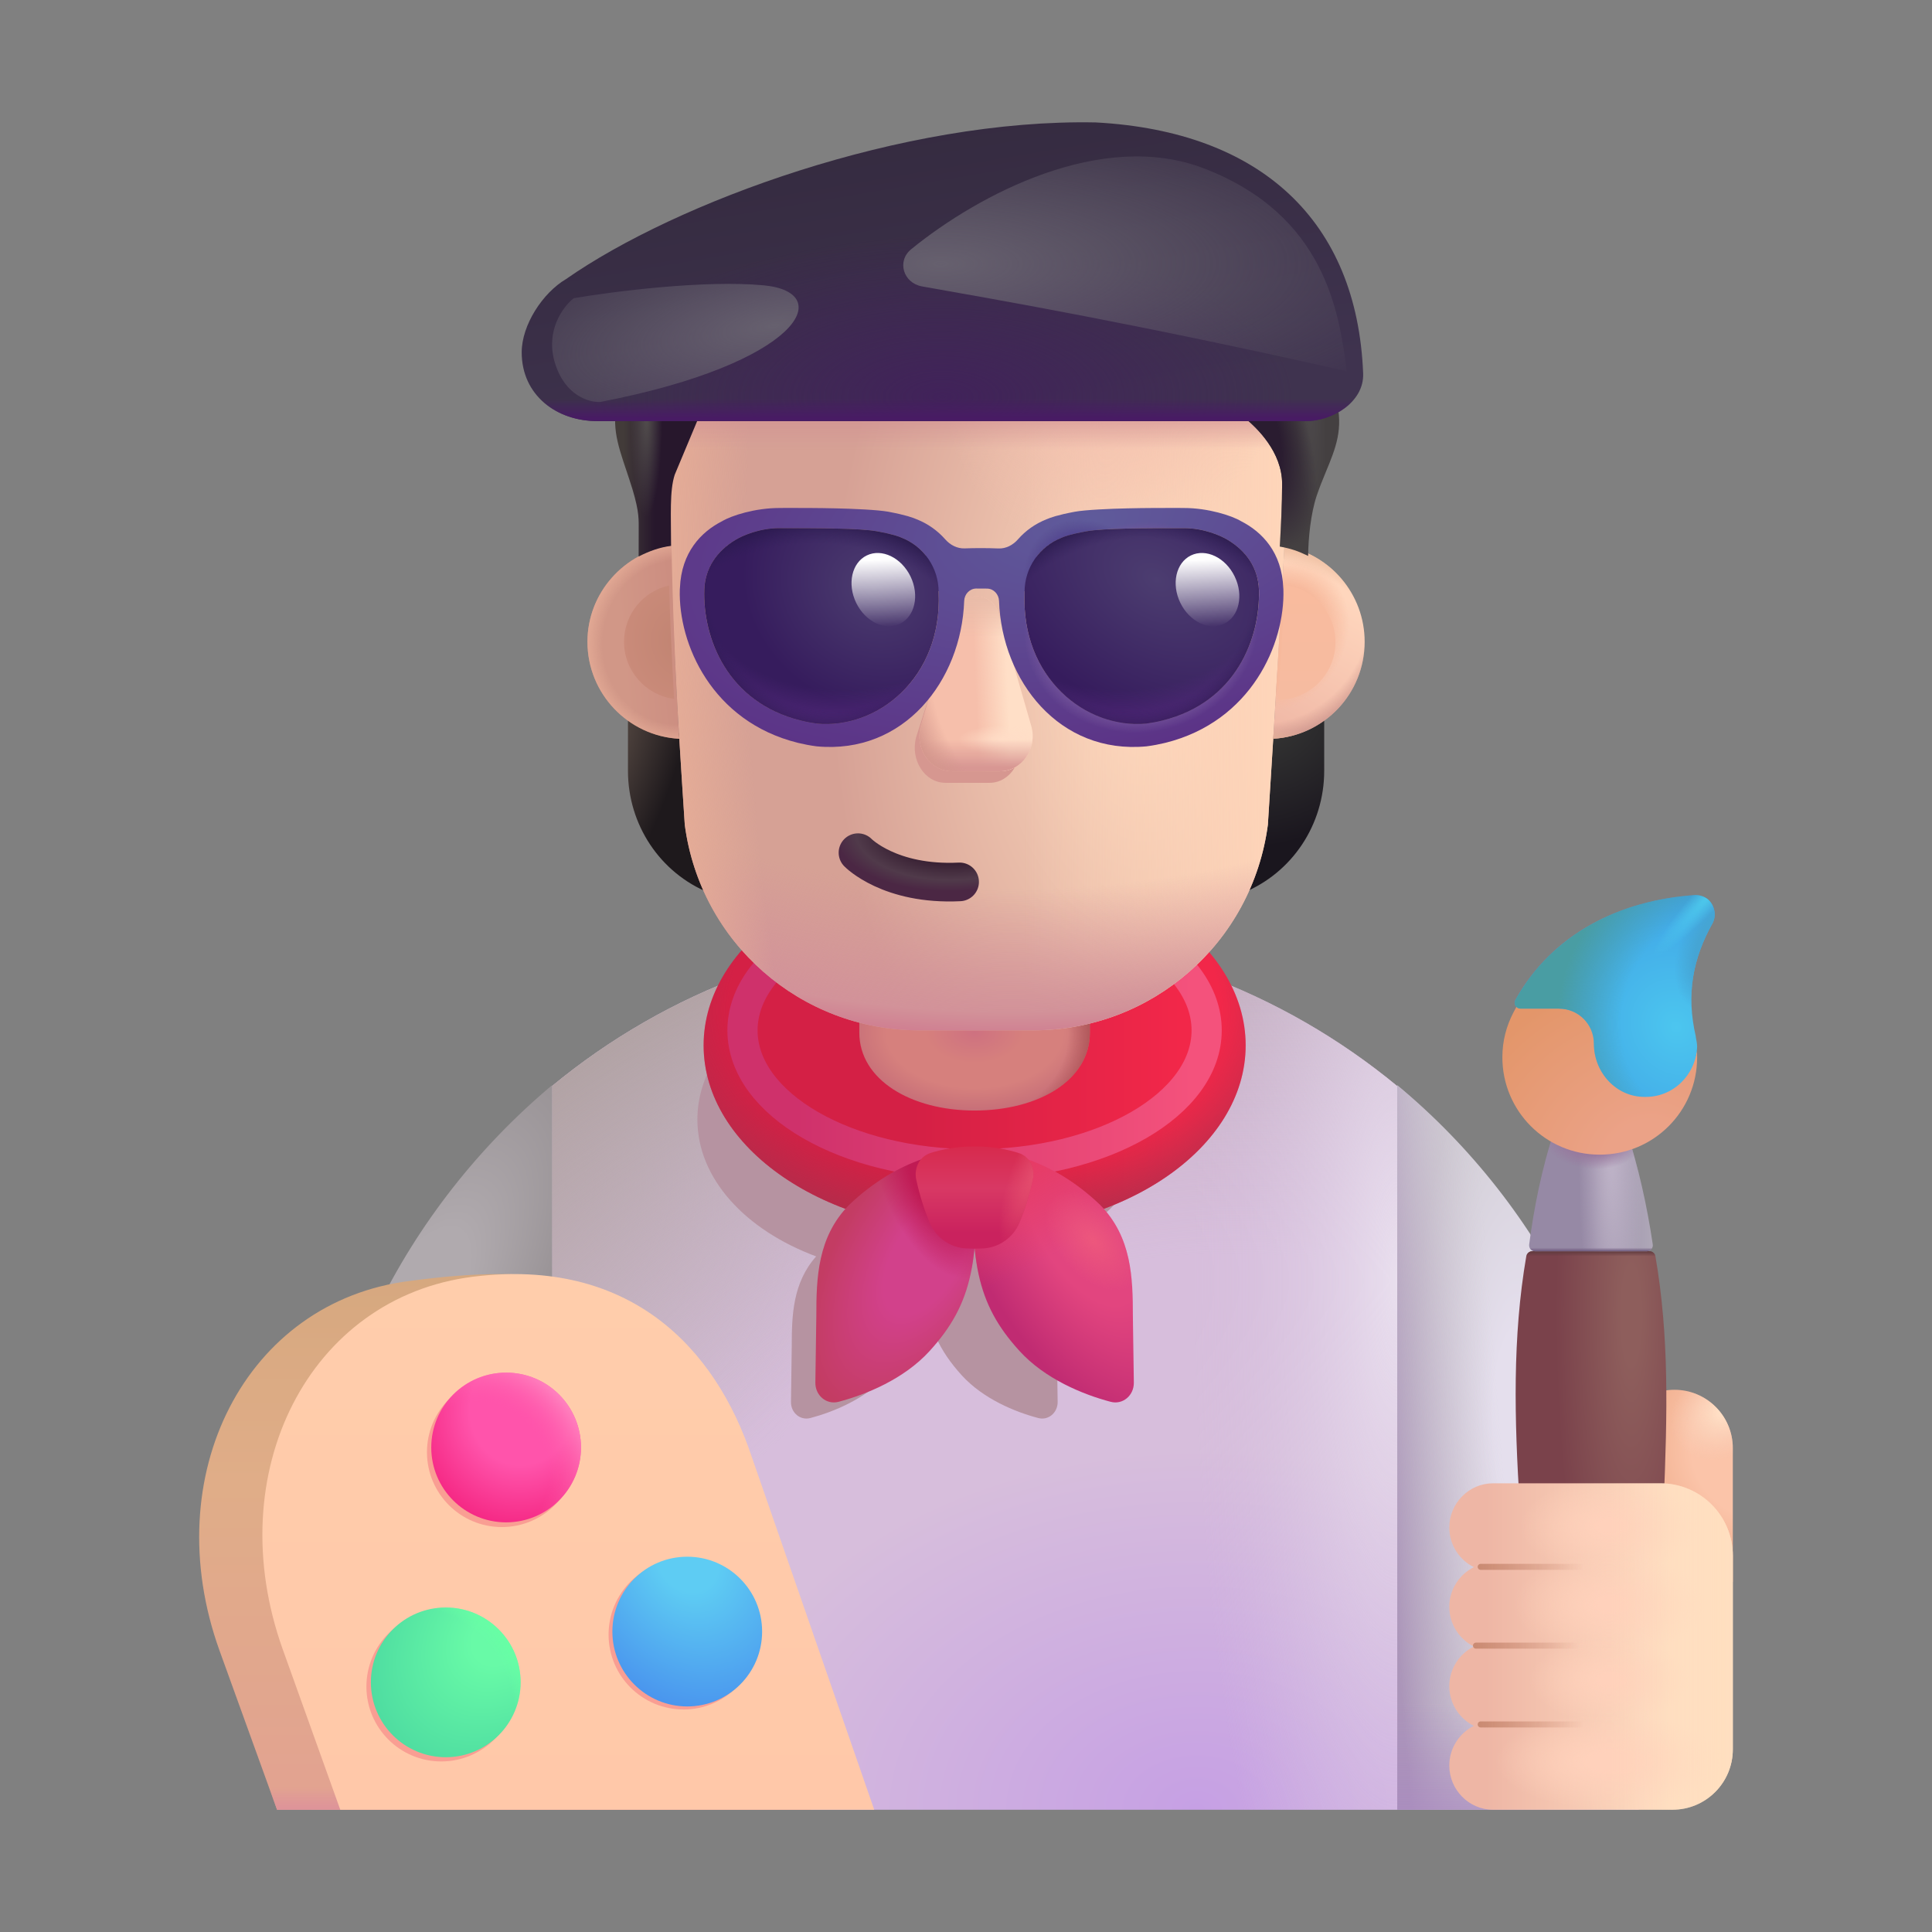<?xml version="1.0" encoding="UTF-8" standalone="no"?><!DOCTYPE svg PUBLIC "-//W3C//DTD SVG 1.1//EN" "http://www.w3.org/Graphics/SVG/1.1/DTD/svg11.dtd"><svg width="100%" height="100%" viewBox="0 0 32 32" version="1.1" xmlns="http://www.w3.org/2000/svg" xmlns:xlink="http://www.w3.org/1999/xlink" xml:space="preserve" xmlns:serif="http://www.serif.com/" style="fill-rule:evenodd;clip-rule:evenodd;"><rect x="0" y="0" width="32" height="32" fill="#808080" stroke="none"/><path d="M9.143,17.989c1.902,-1.571 4.342,-2.514 7,-2.514c2.658,-0 5.097,0.943 7,2.514l-0,11.986l-14,-0l-0,-11.986Z" style="fill:url(#_Radial1);fill-rule:nonzero;"/><path d="M9.143,17.989c1.902,-1.571 4.342,-2.514 7,-2.514c2.658,-0 5.097,0.943 7,2.514l-0,11.986l-14,-0l-0,-11.986Z" style="fill:url(#_Radial2);fill-rule:nonzero;"/><path d="M9.143,17.989c1.902,-1.571 4.342,-2.514 7,-2.514c2.658,-0 5.097,0.943 7,2.514l-0,11.986l-14,-0l-0,-11.986Z" style="fill:url(#_Radial3);fill-rule:nonzero;"/><path d="M9.143,17.989c1.902,-1.571 4.342,-2.514 7,-2.514c2.658,-0 5.097,0.943 7,2.514l-0,11.986l-14,-0l-0,-11.986Z" style="fill:url(#_Radial4);fill-rule:nonzero;"/><g><path d="M17.101,20.81c1.172,-0.436 1.967,-1.288 1.967,-2.267c0,-1.424 -1.683,-2.579 -3.759,-2.579c-2.075,0 -3.758,1.155 -3.758,2.579c-0,0.979 0.795,1.831 1.967,2.267c-0.389,0.437 -0.404,0.981 -0.404,1.486c-0.003,0.217 -0.01,0.621 -0.013,0.924c-0.003,0.177 0.151,0.312 0.322,0.267c0.381,-0.101 0.909,-0.316 1.264,-0.706c0.378,-0.415 0.565,-0.814 0.622,-1.433c0.058,0.619 0.245,1.018 0.622,1.433c0.356,0.39 0.883,0.605 1.265,0.706c0.17,0.045 0.324,-0.09 0.322,-0.267c-0.003,-0.303 -0.01,-0.707 -0.013,-0.924c-0,-0.505 -0.015,-1.049 -0.404,-1.486Z" style="fill:#b693a1;fill-rule:nonzero;"/></g><ellipse cx="16.143" cy="17.314" rx="4.489" ry="3.08" style="fill:url(#_Linear5);"/><ellipse cx="16.143" cy="17.314" rx="4.489" ry="3.08" style="fill:url(#_Radial6);"/><g><ellipse cx="16.142" cy="17.066" rx="3.844" ry="2.219" style="fill:none;stroke:url(#_Linear7);stroke-width:0.5px;"/></g><g><path d="M14.064,19.957c0.824,-0.789 1.717,-0.938 2.058,-0.891c0.133,1.793 -0.012,2.528 -0.723,3.309c-0.424,0.467 -1.054,0.723 -1.509,0.843c-0.204,0.054 -0.388,-0.107 -0.385,-0.318c0.004,-0.362 0.012,-0.844 0.016,-1.103c-0,-0.629 0.019,-1.309 0.543,-1.84Z" style="fill:url(#_Radial8);fill-rule:nonzero;"/><path d="M14.064,19.957c0.824,-0.789 1.717,-0.938 2.058,-0.891c0.133,1.793 -0.012,2.528 -0.723,3.309c-0.424,0.467 -1.054,0.723 -1.509,0.843c-0.204,0.054 -0.388,-0.107 -0.385,-0.318c0.004,-0.362 0.012,-0.844 0.016,-1.103c-0,-0.629 0.019,-1.309 0.543,-1.84Z" style="fill:url(#_Radial9);fill-rule:nonzero;"/></g><g><path d="M18.221,19.957c-0.824,-0.789 -1.717,-0.938 -2.058,-0.891c-0.133,1.793 0.011,2.528 0.722,3.309c0.425,0.467 1.055,0.723 1.51,0.843c0.204,0.054 0.388,-0.107 0.385,-0.318c-0.004,-0.362 -0.012,-0.844 -0.016,-1.103c0,-0.629 -0.019,-1.309 -0.543,-1.84Z" style="fill:url(#_Radial10);fill-rule:nonzero;"/><path d="M18.221,19.957c-0.824,-0.789 -1.717,-0.938 -2.058,-0.891c-0.133,1.793 0.011,2.528 0.722,3.309c0.425,0.467 1.055,0.723 1.51,0.843c0.204,0.054 0.388,-0.107 0.385,-0.318c-0.004,-0.362 -0.012,-0.844 -0.016,-1.103c0,-0.629 -0.019,-1.309 -0.543,-1.84Z" style="fill:url(#_Linear11);fill-rule:nonzero;"/><path d="M18.221,19.957c-0.824,-0.789 -1.717,-0.938 -2.058,-0.891c-0.133,1.793 0.011,2.528 0.722,3.309c0.425,0.467 1.055,0.723 1.51,0.843c0.204,0.054 0.388,-0.107 0.385,-0.318c-0.004,-0.362 -0.012,-0.844 -0.016,-1.103c0,-0.629 -0.019,-1.309 -0.543,-1.84Z" style="fill:url(#_Radial12);fill-rule:nonzero;"/></g><path d="M5.143,26.475c-0.02,-3.41 1.582,-6.47 4,-8.5l-0,11.98l-3.98,0.02l-0.02,-3.5Z" style="fill:url(#_Radial13);fill-rule:nonzero;"/><g><path d="M15.413,19.097c0.182,-0.058 0.432,-0.109 0.729,-0.109c0.297,-0 0.546,0.051 0.729,0.109c0.185,0.059 0.277,0.251 0.236,0.441c-0.061,0.287 -0.143,0.528 -0.222,0.714c-0.105,0.248 -0.34,0.415 -0.608,0.426c-0.121,0.005 -0.149,0.005 -0.27,0c-0.268,-0.011 -0.503,-0.178 -0.608,-0.426c-0.079,-0.186 -0.161,-0.427 -0.223,-0.714c-0.04,-0.19 0.052,-0.382 0.237,-0.441Z" style="fill:url(#_Linear14);fill-rule:nonzero;"/><path d="M15.413,19.097c0.182,-0.058 0.432,-0.109 0.729,-0.109c0.297,-0 0.546,0.051 0.729,0.109c0.185,0.059 0.277,0.251 0.236,0.441c-0.061,0.287 -0.143,0.528 -0.222,0.714c-0.105,0.248 -0.34,0.415 -0.608,0.426c-0.121,0.005 -0.149,0.005 -0.27,0c-0.268,-0.011 -0.503,-0.178 -0.608,-0.426c-0.079,-0.186 -0.161,-0.427 -0.223,-0.714c-0.04,-0.19 0.052,-0.382 0.237,-0.441Z" style="fill:url(#_Radial15);fill-rule:nonzero;"/></g><path d="M4.589,29.975l8.844,-0l-2.031,-5.805c-0.602,-1.791 -0.32,-3.533 -4.61,-2.954c-2.718,0.333 -4.203,3.217 -3.156,6.123l0.953,2.636Z" style="fill:url(#_Linear16);fill-rule:nonzero;"/><path d="M4.589,29.975l8.844,-0l-2.031,-5.805c-0.602,-1.791 -0.32,-3.533 -4.61,-2.954c-2.718,0.333 -4.203,3.217 -3.156,6.123l0.953,2.636Z" style="fill:url(#_Linear17);fill-rule:nonzero;"/><g><path d="M5.636,29.975l8.844,-0l-2.031,-5.852c-0.602,-1.805 -2.022,-3.296 -4.61,-2.977c-2.718,0.336 -4.203,3.243 -3.156,6.172l0.953,2.657Z" style="fill:url(#_Linear18);fill-rule:nonzero;"/></g><g><path d="M8.312,25.293c0.685,-0 1.24,-0.555 1.24,-1.24c0,-0.685 -0.555,-1.24 -1.24,-1.24c-0.685,-0 -1.24,0.555 -1.24,1.24c0,0.685 0.555,1.24 1.24,1.24Z" style="fill:#f99e93;fill-rule:nonzero;"/></g><g><path d="M11.32,28.315c0.685,-0.001 1.24,-0.556 1.24,-1.241c0,-0.684 -0.555,-1.24 -1.24,-1.24c-0.685,0 -1.24,0.556 -1.24,1.24c0,0.685 0.555,1.24 1.24,1.24Z" style="fill:#f99e93;fill-rule:nonzero;"/></g><g><path d="M7.309,29.175c0.684,-0 1.24,-0.555 1.24,-1.24c-0,-0.685 -0.556,-1.24 -1.24,-1.24c-0.685,-0 -1.24,0.555 -1.24,1.24c-0,0.685 0.555,1.24 1.24,1.24Z" style="fill:#f99e93;fill-rule:nonzero;"/></g><g><path d="M8.383,25.215c0.684,-0 1.24,-0.555 1.24,-1.24c-0,-0.685 -0.556,-1.24 -1.24,-1.24c-0.685,-0 -1.24,0.555 -1.24,1.24c-0,0.684 0.555,1.24 1.24,1.24Z" style="fill:url(#_Radial19);fill-rule:nonzero;"/></g><path d="M8.383,25.215c0.684,-0 1.24,-0.555 1.24,-1.24c-0,-0.685 -0.556,-1.24 -1.24,-1.24c-0.685,-0 -1.24,0.555 -1.24,1.24c-0,0.684 0.555,1.24 1.24,1.24Z" style="fill:url(#_Radial20);fill-rule:nonzero;"/><g><path d="M11.383,28.264c0.684,-0 1.24,-0.555 1.24,-1.24c-0,-0.685 -0.556,-1.24 -1.24,-1.24c-0.685,-0 -1.24,0.555 -1.24,1.24c-0,0.684 0.555,1.24 1.24,1.24Z" style="fill:url(#_Radial21);fill-rule:nonzero;"/></g><g><path d="M7.383,29.105c0.684,-0 1.24,-0.556 1.24,-1.241c-0,-0.684 -0.556,-1.239 -1.24,-1.239c-0.685,-0 -1.24,0.555 -1.24,1.239c-0,0.685 0.555,1.241 1.24,1.241Z" style="fill:url(#_Radial22);fill-rule:nonzero;"/></g><path d="M7.383,29.105c0.684,-0 1.24,-0.556 1.24,-1.241c-0,-0.684 -0.556,-1.239 -1.24,-1.239c-0.685,-0 -1.24,0.555 -1.24,1.239c-0,0.685 0.555,1.241 1.24,1.241Z" style="fill:url(#_Radial23);fill-rule:nonzero;"/><path d="M16.142,18.394c-1.05,-0 -1.909,-0.507 -1.909,-1.291l0,-2.692c0,-1.11 0.86,-2.017 1.909,-2.017c1.05,-0 1.91,0.907 1.91,2.017l-0,2.692c-0,0.796 -0.86,1.291 -1.91,1.291Z" style="fill:url(#_Radial24);fill-rule:nonzero;"/><path d="M16.142,18.394c-1.05,-0 -1.909,-0.507 -1.909,-1.291l0,-2.692c0,-1.11 0.86,-2.017 1.909,-2.017c1.05,-0 1.91,0.907 1.91,2.017l-0,2.692c-0,0.796 -0.86,1.291 -1.91,1.291Z" style="fill:url(#_Radial25);fill-rule:nonzero;"/><path d="M27.734,23.019c0.532,-0 0.967,0.435 0.967,0.967l0,2.214l-1.934,0l0,-2.214c0.01,-0.532 0.435,-0.967 0.967,-0.967Z" style="fill:url(#_Radial26);fill-rule:nonzero;"/><path d="M27.734,23.019c0.532,-0 0.967,0.435 0.967,0.967l0,2.214l-1.934,0l0,-2.214c0.01,-0.532 0.435,-0.967 0.967,-0.967Z" style="fill:url(#_Radial27);fill-rule:nonzero;"/><path d="M23.143,29.975l-0,-12c2.44,2.023 4,5.078 4,8.494l-0,3.506l-4,-0Z" style="fill:url(#_Radial28);fill-rule:nonzero;"/><path d="M23.143,29.975l-0,-12c2.44,2.023 4,5.078 4,8.494l-0,3.506l-4,-0Z" style="fill:url(#_Linear29);fill-rule:nonzero;"/><path d="M23.143,29.975l-0,-12c2.44,2.023 4,5.078 4,8.494l-0,3.506l-4,-0Z" style="fill:url(#_Linear30);fill-rule:nonzero;"/><path d="M25.378,20.725c-0.048,-0 -0.089,0.034 -0.098,0.082c-0.23,1.338 -0.199,2.695 -0.107,4.134l0.61,4.304c0.041,0.28 0.286,0.5 0.571,0.5c0.296,-0 0.541,-0.21 0.572,-0.5l0.63,-4.351c0.061,-1.492 0.092,-2.752 -0.137,-4.087c-0.008,-0.048 -0.05,-0.082 -0.098,-0.082l-1.943,-0Z" style="fill:url(#_Radial31);fill-rule:nonzero;"/><path d="M25.378,20.725c-0.048,-0 -0.089,0.034 -0.098,0.082c-0.23,1.338 -0.199,2.695 -0.107,4.134l0.61,4.304c0.041,0.28 0.286,0.5 0.571,0.5c0.296,-0 0.541,-0.21 0.572,-0.5l0.63,-4.351c0.061,-1.492 0.092,-2.752 -0.137,-4.087c-0.008,-0.048 -0.05,-0.082 -0.098,-0.082l-1.943,-0Z" style="fill:url(#_Linear32);fill-rule:nonzero;"/><g><path d="M27.277,20.725c0.061,-0 0.107,-0.054 0.098,-0.114c-0.099,-0.662 -0.234,-1.262 -0.432,-1.876l-1.2,-0c-0.207,0.609 -0.343,1.315 -0.415,1.878c-0.008,0.059 0.038,0.112 0.098,0.112l1.851,-0Z" style="fill:url(#_Linear33);fill-rule:nonzero;"/><path d="M27.277,20.725c0.061,-0 0.107,-0.054 0.098,-0.114c-0.099,-0.662 -0.234,-1.262 -0.432,-1.876l-1.2,-0c-0.207,0.609 -0.343,1.315 -0.415,1.878c-0.008,0.059 0.038,0.112 0.098,0.112l1.851,-0Z" style="fill:url(#_Radial34);fill-rule:nonzero;"/><path d="M27.277,20.725c0.061,-0 0.107,-0.054 0.098,-0.114c-0.099,-0.662 -0.234,-1.262 -0.432,-1.876l-1.2,-0c-0.207,0.609 -0.343,1.315 -0.415,1.878c-0.008,0.059 0.038,0.112 0.098,0.112l1.851,-0Z" style="fill:url(#_Radial35);fill-rule:nonzero;"/><path d="M27.277,20.725c0.061,-0 0.107,-0.054 0.098,-0.114c-0.099,-0.662 -0.234,-1.262 -0.432,-1.876l-1.2,-0c-0.207,0.609 -0.343,1.315 -0.415,1.878c-0.008,0.059 0.038,0.112 0.098,0.112l1.851,-0Z" style="fill:url(#_Linear36);fill-rule:nonzero;"/></g><path d="M25.169,16.58l0.685,-0.093c0.322,0 0.735,0.472 0.735,0.794c-0,0.473 0.136,0.55 0.609,0.55c0.454,0.011 0.86,0.001 0.907,-0.436c0.003,0.039 0.005,0.078 0.005,0.117c-0,0.893 -0.721,1.613 -1.613,1.613c-0.892,-0 -1.613,-0.72 -1.613,-1.613c0,-0.269 0.065,-0.516 0.183,-0.742c0.01,-0.021 0.091,-0.169 0.102,-0.19Z" style="fill:url(#_Radial37);fill-rule:nonzero;"/><g><path d="M28.293,14.9c-0.065,-0.054 -0.14,-0.075 -0.215,-0.075c-1.248,0.082 -2.375,0.649 -2.978,1.739c-0.036,0.064 0.012,0.142 0.086,0.142l0.634,-0c0.322,-0 0.58,0.258 0.58,0.581c0,0.473 0.366,0.881 0.839,0.881c0.473,0.011 0.849,-0.365 0.871,-0.828c-0,-0.053 -0.011,-0.107 -0.022,-0.161l0,-0.011c-0.161,-0.699 -0.053,-1.29 0.28,-1.881c0.064,-0.129 0.032,-0.29 -0.075,-0.387Z" style="fill:url(#_Radial38);fill-rule:nonzero;"/><path d="M28.293,14.9c-0.065,-0.054 -0.14,-0.075 -0.215,-0.075c-1.248,0.082 -2.375,0.649 -2.978,1.739c-0.036,0.064 0.012,0.142 0.086,0.142l0.634,-0c0.322,-0 0.58,0.258 0.58,0.581c0,0.473 0.366,0.881 0.839,0.881c0.473,0.011 0.849,-0.365 0.871,-0.828c-0,-0.053 -0.011,-0.107 -0.022,-0.161l0,-0.011c-0.161,-0.699 -0.053,-1.29 0.28,-1.881c0.064,-0.129 0.032,-0.29 -0.075,-0.387Z" style="fill:url(#_Radial39);fill-rule:nonzero;"/><path d="M28.293,14.9c-0.065,-0.054 -0.14,-0.075 -0.215,-0.075c-1.248,0.082 -2.375,0.649 -2.978,1.739c-0.036,0.064 0.012,0.142 0.086,0.142l0.634,-0c0.322,-0 0.58,0.258 0.58,0.581c0,0.473 0.366,0.881 0.839,0.881c0.473,0.011 0.849,-0.365 0.871,-0.828c-0,-0.053 -0.011,-0.107 -0.022,-0.161l0,-0.011c-0.161,-0.699 -0.053,-1.29 0.28,-1.881c0.064,-0.129 0.032,-0.29 -0.075,-0.387Z" style="fill:url(#_Radial40);fill-rule:nonzero;"/><path d="M28.293,14.9c-0.065,-0.054 -0.14,-0.075 -0.215,-0.075c-1.248,0.082 -2.375,0.649 -2.978,1.739c-0.036,0.064 0.012,0.142 0.086,0.142l0.634,-0c0.322,-0 0.58,0.258 0.58,0.581c0,0.473 0.366,0.881 0.839,0.881c0.473,0.011 0.849,-0.365 0.871,-0.828c-0,-0.053 -0.011,-0.107 -0.022,-0.161l0,-0.011c-0.161,-0.699 -0.053,-1.29 0.28,-1.881c0.064,-0.129 0.032,-0.29 -0.075,-0.387Z" style="fill:url(#_Radial41);fill-rule:nonzero;"/></g><g><path d="M24.005,25.3c-0,-0.401 0.325,-0.732 0.726,-0.732l2.77,0c0.663,0 1.2,0.538 1.2,1.2l0,3.207c0,0.552 -0.447,1 -1,1l-2.97,-0c-0.401,-0 -0.726,-0.331 -0.726,-0.732c-0,-0.287 0.166,-0.538 0.407,-0.657c-0.241,-0.12 -0.407,-0.371 -0.407,-0.657c-0,-0.287 0.166,-0.538 0.407,-0.658c-0.241,-0.119 -0.407,-0.37 -0.407,-0.657c-0,-0.286 0.166,-0.537 0.407,-0.657c-0.241,-0.119 -0.407,-0.37 -0.407,-0.657Z" style="fill:url(#_Linear42);fill-rule:nonzero;"/><path d="M24.005,25.3c-0,-0.401 0.325,-0.732 0.726,-0.732l2.77,0c0.663,0 1.2,0.538 1.2,1.2l0,3.207c0,0.552 -0.447,1 -1,1l-2.97,-0c-0.401,-0 -0.726,-0.331 -0.726,-0.732c-0,-0.287 0.166,-0.538 0.407,-0.657c-0.241,-0.12 -0.407,-0.371 -0.407,-0.657c-0,-0.287 0.166,-0.538 0.407,-0.658c-0.241,-0.119 -0.407,-0.37 -0.407,-0.657c-0,-0.286 0.166,-0.537 0.407,-0.657c-0.241,-0.119 -0.407,-0.37 -0.407,-0.657Z" style="fill:url(#_Radial43);fill-rule:nonzero;"/><path d="M24.005,25.3c-0,-0.401 0.325,-0.732 0.726,-0.732l2.77,0c0.663,0 1.2,0.538 1.2,1.2l0,3.207c0,0.552 -0.447,1 -1,1l-2.97,-0c-0.401,-0 -0.726,-0.331 -0.726,-0.732c-0,-0.287 0.166,-0.538 0.407,-0.657c-0.241,-0.12 -0.407,-0.371 -0.407,-0.657c-0,-0.287 0.166,-0.538 0.407,-0.658c-0.241,-0.119 -0.407,-0.37 -0.407,-0.657c-0,-0.286 0.166,-0.537 0.407,-0.657c-0.241,-0.119 -0.407,-0.37 -0.407,-0.657Z" style="fill:url(#_Radial44);fill-rule:nonzero;"/><path d="M24.005,25.3c-0,-0.401 0.325,-0.732 0.726,-0.732l2.77,0c0.663,0 1.2,0.538 1.2,1.2l0,3.207c0,0.552 -0.447,1 -1,1l-2.97,-0c-0.401,-0 -0.726,-0.331 -0.726,-0.732c-0,-0.287 0.166,-0.538 0.407,-0.657c-0.241,-0.12 -0.407,-0.371 -0.407,-0.657c-0,-0.287 0.166,-0.538 0.407,-0.658c-0.241,-0.119 -0.407,-0.37 -0.407,-0.657c-0,-0.286 0.166,-0.537 0.407,-0.657c-0.241,-0.119 -0.407,-0.37 -0.407,-0.657Z" style="fill:url(#_Radial45);fill-rule:nonzero;"/><path d="M24.005,25.3c-0,-0.401 0.325,-0.732 0.726,-0.732l2.77,0c0.663,0 1.2,0.538 1.2,1.2l0,3.207c0,0.552 -0.447,1 -1,1l-2.97,-0c-0.401,-0 -0.726,-0.331 -0.726,-0.732c-0,-0.287 0.166,-0.538 0.407,-0.657c-0.241,-0.12 -0.407,-0.371 -0.407,-0.657c-0,-0.287 0.166,-0.538 0.407,-0.658c-0.241,-0.119 -0.407,-0.37 -0.407,-0.657c-0,-0.286 0.166,-0.537 0.407,-0.657c-0.241,-0.119 -0.407,-0.37 -0.407,-0.657Z" style="fill:url(#_Radial46);fill-rule:nonzero;"/></g><path d="M24.005,25.3c-0,-0.401 0.325,-0.732 0.726,-0.732l2.77,0c0.663,0 1.2,0.538 1.2,1.2l0,3.207c0,0.552 -0.447,1 -1,1l-2.97,-0c-0.401,-0 -0.726,-0.331 -0.726,-0.732c-0,-0.287 0.166,-0.538 0.407,-0.657c-0.241,-0.12 -0.407,-0.371 -0.407,-0.657c-0,-0.287 0.166,-0.538 0.407,-0.658c-0.241,-0.119 -0.407,-0.37 -0.407,-0.657c-0,-0.286 0.166,-0.537 0.407,-0.657c-0.241,-0.119 -0.407,-0.37 -0.407,-0.657Z" style="fill:url(#_Linear47);fill-rule:nonzero;"/><g><path d="M24.525,25.952l1.797,0" style="fill:none;fill-rule:nonzero;stroke:url(#_Linear48);stroke-width:0.1px;stroke-linecap:round;"/></g><g><path d="M24.447,27.257l1.797,0" style="fill:none;fill-rule:nonzero;stroke:url(#_Linear49);stroke-width:0.1px;stroke-linecap:round;"/></g><g><path d="M24.525,28.562l1.797,-0" style="fill:none;fill-rule:nonzero;stroke:url(#_Linear50);stroke-width:0.1px;stroke-linecap:round;"/></g><path d="M21.028,12.145c0.335,-0.01 0.649,-0.124 0.905,-0.308l-0,0.931c-0,0.893 -0.533,1.689 -1.341,2.019c0.17,-0.363 0.287,-0.758 0.346,-1.18l0.09,-1.462Z" style="fill:url(#_Radial51);fill-rule:nonzero;"/><path d="M11.305,12.145c-0.335,-0.01 -0.649,-0.124 -0.904,-0.308l-0,0.931c-0,0.893 0.532,1.689 1.341,2.019c-0.171,-0.363 -0.288,-0.758 -0.346,-1.18l-0.091,-1.462Z" style="fill:url(#_Radial52);fill-rule:nonzero;"/><g><path d="M11.342,13.66c0.257,1.953 1.918,3.406 3.885,3.406l1.887,0c1.967,0 3.628,-1.453 3.886,-3.406c0.118,-1.883 0.236,-3.759 0.324,-5.642c-0.011,-0.767 -0.615,-1.4 -1.379,-1.432l-1.4,-0c-0.955,-0 -1.82,-0.563 -2.212,-1.443c-0.101,-0.252 -0.345,-0.418 -0.615,-0.418l-1.273,-0c-1.846,-0 -3.342,1.512 -3.342,3.379c0,1.86 0.117,3.691 0.239,5.556Z" style="fill:url(#_Radial53);fill-rule:nonzero;"/></g><path d="M11.342,13.66c0.257,1.953 1.918,3.406 3.885,3.406l1.887,0c1.967,0 3.628,-1.453 3.886,-3.406c0.118,-1.883 0.236,-3.759 0.324,-5.642c-0.011,-0.767 -0.615,-1.4 -1.379,-1.432l-1.4,-0c-0.955,-0 -1.82,-0.563 -2.212,-1.443c-0.101,-0.252 -0.345,-0.418 -0.615,-0.418l-1.273,-0c-1.846,-0 -3.342,1.512 -3.342,3.379c0,1.86 0.117,3.691 0.239,5.556Z" style="fill:url(#_Linear54);fill-rule:nonzero;"/><path d="M11.342,13.66c0.257,1.953 1.918,3.406 3.885,3.406l1.887,0c1.967,0 3.628,-1.453 3.886,-3.406c0.118,-1.883 0.236,-3.759 0.324,-5.642c-0.011,-0.767 -0.615,-1.4 -1.379,-1.432l-1.4,-0c-0.955,-0 -1.82,-0.563 -2.212,-1.443c-0.101,-0.252 -0.345,-0.418 -0.615,-0.418l-1.273,-0c-1.846,-0 -3.342,1.512 -3.342,3.379c0,1.86 0.117,3.691 0.239,5.556Z" style="fill:url(#_Radial55);fill-rule:nonzero;"/><path d="M11.342,13.66c0.257,1.953 1.918,3.406 3.885,3.406l1.887,0c1.967,0 3.628,-1.453 3.886,-3.406c0.118,-1.883 0.236,-3.759 0.324,-5.642c-0.011,-0.767 -0.615,-1.4 -1.379,-1.432l-1.4,-0c-0.955,-0 -1.82,-0.563 -2.212,-1.443c-0.101,-0.252 -0.345,-0.418 -0.615,-0.418l-1.273,-0c-1.846,-0 -3.342,1.512 -3.342,3.379c0,1.86 0.117,3.691 0.239,5.556Z" style="fill:url(#_Radial56);fill-rule:nonzero;"/><path d="M11.342,13.66c0.257,1.953 1.918,3.406 3.885,3.406l1.887,0c1.967,0 3.628,-1.453 3.886,-3.406c0.118,-1.883 0.236,-3.759 0.324,-5.642c-0.011,-0.767 -0.615,-1.4 -1.379,-1.432l-1.4,-0c-0.955,-0 -1.82,-0.563 -2.212,-1.443c-0.101,-0.252 -0.345,-0.418 -0.615,-0.418l-1.273,-0c-1.846,-0 -3.342,1.512 -3.342,3.379c0,1.86 0.117,3.691 0.239,5.556Z" style="fill:url(#_Radial57);fill-rule:nonzero;"/><path d="M11.342,13.66c0.257,1.953 1.918,3.406 3.885,3.406l1.887,0c1.967,0 3.628,-1.453 3.886,-3.406c0.118,-1.883 0.236,-3.759 0.324,-5.642c-0.011,-0.767 -0.615,-1.4 -1.379,-1.432l-1.4,-0c-0.955,-0 -1.82,-0.563 -2.212,-1.443c-0.101,-0.252 -0.345,-0.418 -0.615,-0.418l-1.273,-0c-1.846,-0 -3.342,1.512 -3.342,3.379c0,1.86 0.117,3.691 0.239,5.556Z" style="fill:url(#_Linear58);fill-rule:nonzero;"/><g><path d="M15.765,10.372l-0.591,1.838c-0.101,0.378 0.142,0.756 0.485,0.756l0.732,0c0.343,0 0.585,-0.384 0.484,-0.756l-0.494,-1.838c-0.107,-0.408 -0.505,-0.408 -0.616,-0Z" style="fill:#d69790;fill-rule:nonzero;"/></g><g><path d="M15.784,10.181l-0.531,1.838c-0.109,0.378 0.152,0.756 0.521,0.756l0.786,0c0.369,0 0.629,-0.383 0.52,-0.756l-0.531,-1.838c-0.114,-0.407 -0.645,-0.407 -0.765,-0Z" style="fill:#f6bfab;fill-rule:nonzero;"/><path d="M15.784,10.181l-0.531,1.838c-0.109,0.378 0.152,0.756 0.521,0.756l0.786,0c0.369,0 0.629,-0.383 0.52,-0.756l-0.531,-1.838c-0.114,-0.407 -0.645,-0.407 -0.765,-0Z" style="fill:url(#_Linear59);fill-rule:nonzero;"/><path d="M15.784,10.181l-0.531,1.838c-0.109,0.378 0.152,0.756 0.521,0.756l0.786,0c0.369,0 0.629,-0.383 0.52,-0.756l-0.531,-1.838c-0.114,-0.407 -0.645,-0.407 -0.765,-0Z" style="fill:url(#_Radial60);fill-rule:nonzero;"/><path d="M15.784,10.181l-0.531,1.838c-0.109,0.378 0.152,0.756 0.521,0.756l0.786,0c0.369,0 0.629,-0.383 0.52,-0.756l-0.531,-1.838c-0.114,-0.407 -0.645,-0.407 -0.765,-0Z" style="fill:url(#_Linear61);fill-rule:nonzero;"/><path d="M15.784,10.181l-0.531,1.838c-0.109,0.378 0.152,0.756 0.521,0.756l0.786,0c0.369,0 0.629,-0.383 0.52,-0.756l-0.531,-1.838c-0.114,-0.407 -0.645,-0.407 -0.765,-0Z" style="fill:url(#_Radial62);fill-rule:nonzero;"/><path d="M15.784,10.181l-0.531,1.838c-0.109,0.378 0.152,0.756 0.521,0.756l0.786,0c0.369,0 0.629,-0.383 0.52,-0.756l-0.531,-1.838c-0.114,-0.407 -0.645,-0.407 -0.765,-0Z" style="fill:url(#_Linear63);fill-rule:nonzero;"/></g><path d="M21.089,12.236c0.065,-1.064 0.129,-2.127 0.184,-3.191c0.756,0.132 1.33,0.791 1.33,1.585c0,0.857 -0.67,1.557 -1.514,1.606Z" style="fill:url(#_Linear64);fill-rule:nonzero;"/><path d="M21.089,12.236c0.065,-1.064 0.129,-2.127 0.184,-3.191c0.756,0.132 1.33,0.791 1.33,1.585c0,0.857 -0.67,1.557 -1.514,1.606Z" style="fill:url(#_Radial65);fill-rule:nonzero;"/><path d="M21.089,12.236c0.065,-1.064 0.129,-2.127 0.184,-3.191c0.756,0.132 1.33,0.791 1.33,1.585c0,0.857 -0.67,1.557 -1.514,1.606Z" style="fill:url(#_Radial66);fill-rule:nonzero;"/><path d="M21.089,12.236c0.065,-1.064 0.129,-2.127 0.184,-3.191c0.756,0.132 1.33,0.791 1.33,1.585c0,0.857 -0.67,1.557 -1.514,1.606Z" style="fill:url(#_Radial67);fill-rule:nonzero;"/><path d="M11.122,9.036c-0.781,0.11 -1.392,0.782 -1.392,1.594c0,0.859 0.673,1.561 1.521,1.607c-0.065,-1.069 -0.108,-2.132 -0.129,-3.201Z" style="fill:url(#_Linear68);fill-rule:nonzero;"/><path d="M11.122,9.036c-0.781,0.11 -1.392,0.782 -1.392,1.594c0,0.859 0.673,1.561 1.521,1.607c-0.065,-1.069 -0.108,-2.132 -0.129,-3.201Z" style="fill:url(#_Radial69);fill-rule:nonzero;"/><g><path d="M11.081,9.697c-0.426,0.096 -0.745,0.477 -0.745,0.932c-0,0.485 0.361,0.885 0.829,0.947c-0.035,-0.626 -0.064,-1.252 -0.084,-1.879Z" style="fill:url(#_Radial70);fill-rule:nonzero;"/></g><g><path d="M21.172,11.592c0.039,-0.634 0.076,-1.269 0.111,-1.903c0.471,0.059 0.836,0.461 0.836,0.948c-0,0.525 -0.423,0.95 -0.947,0.955Z" style="fill:url(#_Linear71);fill-rule:nonzero;"/></g><path d="M20.632,6.934c0.182,0.151 0.604,0.549 0.604,1.08c-0,0.323 -0.02,0.719 -0.039,1.039c0.182,0.032 0.304,0.074 0.47,0.155c0.002,-0.293 0.044,-0.701 0.139,-0.989c0.049,-0.147 0.104,-0.281 0.157,-0.409c0.158,-0.382 0.296,-0.715 0.167,-1.189l-1.499,0l0,0.313Z" style="fill:url(#_Radial72);fill-rule:nonzero;"/><path d="M20.632,6.934c0.182,0.151 0.604,0.549 0.604,1.08c-0,0.323 -0.02,0.719 -0.039,1.039c0.182,0.032 0.304,0.074 0.47,0.155c0.002,-0.293 0.044,-0.701 0.139,-0.989c0.049,-0.147 0.104,-0.281 0.157,-0.409c0.158,-0.382 0.296,-0.715 0.167,-1.189l-1.499,0l0,0.313Z" style="fill:url(#_Radial73);fill-rule:nonzero;"/><path d="M11.578,6.901l-0.402,0.961c-0.088,0.267 -0.061,0.679 -0.061,1.179c-0.206,0.027 -0.372,0.093 -0.537,0.176l0.001,-0.5c-0,-0.15 -0,-0.312 -0.155,-0.775c-0.014,-0.042 -0.027,-0.082 -0.04,-0.121c-0.172,-0.509 -0.273,-0.811 -0.122,-1.301l1.316,0.381Z" style="fill:url(#_Linear74);fill-rule:nonzero;"/><path d="M11.578,6.901l-0.402,0.961c-0.088,0.267 -0.061,0.679 -0.061,1.179c-0.206,0.027 -0.372,0.093 -0.537,0.176l0.001,-0.5c-0,-0.15 -0,-0.312 -0.155,-0.775c-0.014,-0.042 -0.027,-0.082 -0.04,-0.121c-0.172,-0.509 -0.273,-0.811 -0.122,-1.301l1.316,0.381Z" style="fill:url(#_Radial75);fill-rule:nonzero;"/><path d="M8.641,5.835c0,-0.45 0.345,-0.983 0.735,-1.213c1.816,-1.269 5.569,-2.66 8.778,-2.594c2.737,0.149 4.324,1.636 4.424,4.156c0.019,0.491 -0.534,0.791 -0.934,0.791l-11.745,-0c-0.685,-0 -1.258,-0.43 -1.258,-1.14Z" style="fill:url(#_Linear76);fill-rule:nonzero;"/><path d="M8.641,5.835c0,-0.45 0.345,-0.983 0.735,-1.213c1.816,-1.269 5.569,-2.66 8.778,-2.594c2.737,0.149 4.324,1.636 4.424,4.156c0.019,0.491 -0.534,0.791 -0.934,0.791l-11.745,-0c-0.685,-0 -1.258,-0.43 -1.258,-1.14Z" style="fill:url(#_Radial77);fill-rule:nonzero;"/><path d="M8.641,5.835c0,-0.45 0.345,-0.983 0.735,-1.213c1.816,-1.269 5.569,-2.66 8.778,-2.594c2.737,0.149 4.324,1.636 4.424,4.156c0.019,0.491 -0.534,0.791 -0.934,0.791l-11.745,-0c-0.685,-0 -1.258,-0.43 -1.258,-1.14Z" style="fill:url(#_Linear78);fill-rule:nonzero;"/><g><path d="M19.941,2.789c2.009,0.773 2.24,2.385 2.366,3.36c-3.464,-0.783 -5.749,-1.177 -7.035,-1.405c-0.31,-0.055 -0.423,-0.419 -0.179,-0.617c1.12,-0.911 3.161,-1.987 4.848,-1.338Z" style="fill:url(#_Radial79);fill-rule:nonzero;"/></g><g><path d="M12.65,4.726c-0.973,-0.093 -2.504,0.103 -3.147,0.213c-0.174,0.135 -0.479,0.54 -0.309,1.081c0.169,0.541 0.572,0.65 0.753,0.637c3.302,-0.637 3.92,-1.815 2.703,-1.931Z" style="fill:url(#_Radial80);fill-rule:nonzero;"/><g><path d="M15.186,8.602c0.185,0.074 0.343,0.187 0.469,0.33c0.082,0.094 0.198,0.156 0.323,0.151c0.169,-0.006 0.358,-0.007 0.559,0.001c0.125,0.006 0.242,-0.057 0.324,-0.151c0.126,-0.144 0.285,-0.257 0.47,-0.331c0.067,-0.029 0.184,-0.072 0.472,-0.126c0.174,-0.032 0.589,-0.05 0.869,-0.056c0.289,-0.007 0.6,-0.007 0.832,-0.007l0.106,0.001c0.398,-0 0.791,0.125 0.947,0.219c0.35,0.178 0.675,0.518 0.698,1.104c0.001,0.008 0.002,0.017 0.002,0.026c0.028,0.9 -0.532,2.188 -1.957,2.541c-0.1,0.024 -0.198,0.043 -0.297,0.056c-0.005,0.001 -0.01,0.001 -0.015,0.002c-1.442,0.135 -2.394,-1.084 -2.441,-2.409c-0.004,-0.11 -0.088,-0.202 -0.197,-0.204c-0.063,-0.001 -0.123,-0.001 -0.182,-0.001c-0.11,0.002 -0.194,0.095 -0.198,0.204c-0.047,1.326 -1,2.545 -2.441,2.41c-0.005,-0.001 -0.01,-0.001 -0.015,-0.002c-0.099,-0.013 -0.197,-0.032 -0.297,-0.056c-1.426,-0.353 -1.985,-1.641 -1.957,-2.541c0,-0.009 0.001,-0.018 0.002,-0.026c0.023,-0.586 0.348,-0.926 0.698,-1.104c0.156,-0.094 0.549,-0.219 0.947,-0.219l0.106,-0.001c0.232,0 0.543,0 0.832,0.007c0.28,0.006 0.695,0.024 0.869,0.056c0.288,0.054 0.405,0.097 0.472,0.126Zm-3.451,0.837c0.083,-0.204 0.239,-0.371 0.448,-0.497c0.117,-0.071 0.401,-0.194 0.724,-0.194l0.104,0c0.467,-0 1.231,-0.001 1.517,0.053c0.277,0.051 0.367,0.089 0.405,0.106c0.158,0.062 0.295,0.163 0.399,0.293l0.115,0.607c0.027,-0.005 0.061,-0.01 0.1,-0.016c-0,0.006 -0,0.011 -0,0.017l-0,0.01c0.06,1.411 -1.014,2.26 -2.018,2.166c-0.089,-0.012 -0.176,-0.028 -0.263,-0.05c-1.058,-0.262 -1.503,-1.095 -1.587,-1.833c-0.013,-0.114 -0.018,-0.225 -0.015,-0.332l0.001,-0.003l0,0l0,-0.003c0.005,-0.117 0.029,-0.225 0.07,-0.324Zm5.235,0.354c0,0.005 0,0.01 0,0.015l0,0.01c-0.06,1.411 1.014,2.26 2.018,2.166c0.089,-0.012 0.176,-0.028 0.263,-0.05c1.058,-0.262 1.503,-1.095 1.587,-1.833c0.013,-0.114 0.018,-0.225 0.015,-0.332l-0.001,-0.003l-0,0l-0,-0.003c-0.005,-0.117 -0.029,-0.225 -0.07,-0.324c-0.083,-0.204 -0.239,-0.371 -0.448,-0.497c-0.117,-0.071 -0.401,-0.194 -0.724,-0.194l-0.104,0c-0.467,-0 -1.231,-0.001 -1.517,0.053c-0.277,0.051 -0.367,0.089 -0.405,0.106c-0.164,0.064 -0.305,0.171 -0.411,0.308l-0.092,0.594c-0.037,-0.005 -0.074,-0.011 -0.111,-0.016Z" style="fill:url(#_Radial81);"/><path d="M15.186,8.602c0.185,0.074 0.343,0.187 0.469,0.33c0.082,0.094 0.198,0.156 0.323,0.151c0.169,-0.006 0.358,-0.007 0.559,0.001c0.125,0.006 0.242,-0.057 0.324,-0.151c0.126,-0.144 0.285,-0.257 0.47,-0.331c0.067,-0.029 0.184,-0.072 0.472,-0.126c0.174,-0.032 0.589,-0.05 0.869,-0.056c0.289,-0.007 0.6,-0.007 0.832,-0.007l0.106,0.001c0.398,-0 0.791,0.125 0.947,0.219c0.35,0.178 0.675,0.518 0.698,1.104c0.001,0.008 0.002,0.017 0.002,0.026c0.028,0.9 -0.532,2.188 -1.957,2.541c-0.1,0.024 -0.198,0.043 -0.297,0.056c-0.005,0.001 -0.01,0.001 -0.015,0.002c-1.442,0.135 -2.394,-1.084 -2.441,-2.409c-0.004,-0.11 -0.088,-0.202 -0.197,-0.204c-0.063,-0.001 -0.123,-0.001 -0.182,-0.001c-0.11,0.002 -0.194,0.095 -0.198,0.204c-0.047,1.326 -1,2.545 -2.441,2.41c-0.005,-0.001 -0.01,-0.001 -0.015,-0.002c-0.099,-0.013 -0.197,-0.032 -0.297,-0.056c-1.426,-0.353 -1.985,-1.641 -1.957,-2.541c0,-0.009 0.001,-0.018 0.002,-0.026c0.023,-0.586 0.348,-0.926 0.698,-1.104c0.156,-0.094 0.549,-0.219 0.947,-0.219l0.106,-0.001c0.232,0 0.543,0 0.832,0.007c0.28,0.006 0.695,0.024 0.869,0.056c0.288,0.054 0.405,0.097 0.472,0.126Zm-3.451,0.837c0.083,-0.204 0.239,-0.371 0.448,-0.497c0.117,-0.071 0.401,-0.194 0.724,-0.194l0.104,0c0.467,-0 1.231,-0.001 1.517,0.053c0.277,0.051 0.367,0.089 0.405,0.106c0.158,0.062 0.295,0.163 0.399,0.293l0.115,0.607c0.027,-0.005 0.061,-0.01 0.1,-0.016c-0,0.006 -0,0.011 -0,0.017l-0,0.01c0.06,1.411 -1.014,2.26 -2.018,2.166c-0.089,-0.012 -0.176,-0.028 -0.263,-0.05c-1.058,-0.262 -1.503,-1.095 -1.587,-1.833c-0.013,-0.114 -0.018,-0.225 -0.015,-0.332l0.001,-0.003l0,0l0,-0.003c0.005,-0.117 0.029,-0.225 0.07,-0.324Zm5.235,0.354c0,0.005 0,0.01 0,0.015l0,0.01c-0.06,1.411 1.014,2.26 2.018,2.166c0.089,-0.012 0.176,-0.028 0.263,-0.05c1.058,-0.262 1.503,-1.095 1.587,-1.833c0.013,-0.114 0.018,-0.225 0.015,-0.332l-0.001,-0.003l-0,0l-0,-0.003c-0.005,-0.117 -0.029,-0.225 -0.07,-0.324c-0.083,-0.204 -0.239,-0.371 -0.448,-0.497c-0.117,-0.071 -0.401,-0.194 -0.724,-0.194l-0.104,0c-0.467,-0 -1.231,-0.001 -1.517,0.053c-0.277,0.051 -0.367,0.089 -0.405,0.106c-0.164,0.064 -0.305,0.171 -0.411,0.308l-0.092,0.594c-0.037,-0.005 -0.074,-0.011 -0.111,-0.016Z" style="fill:url(#_Radial82);"/><path d="M15.186,8.602c0.185,0.074 0.343,0.187 0.469,0.33c0.082,0.094 0.198,0.156 0.323,0.151c0.169,-0.006 0.358,-0.007 0.559,0.001c0.125,0.006 0.242,-0.057 0.324,-0.151c0.126,-0.144 0.285,-0.257 0.47,-0.331c0.067,-0.029 0.184,-0.072 0.472,-0.126c0.174,-0.032 0.589,-0.05 0.869,-0.056c0.289,-0.007 0.6,-0.007 0.832,-0.007l0.106,0.001c0.398,-0 0.791,0.125 0.947,0.219c0.35,0.178 0.675,0.518 0.698,1.104c0.001,0.008 0.002,0.017 0.002,0.026c0.028,0.9 -0.532,2.188 -1.957,2.541c-0.1,0.024 -0.198,0.043 -0.297,0.056c-0.005,0.001 -0.01,0.001 -0.015,0.002c-1.442,0.135 -2.394,-1.084 -2.441,-2.409c-0.004,-0.11 -0.088,-0.202 -0.197,-0.204c-0.063,-0.001 -0.123,-0.001 -0.182,-0.001c-0.11,0.002 -0.194,0.095 -0.198,0.204c-0.047,1.326 -1,2.545 -2.441,2.41c-0.005,-0.001 -0.01,-0.001 -0.015,-0.002c-0.099,-0.013 -0.197,-0.032 -0.297,-0.056c-1.426,-0.353 -1.985,-1.641 -1.957,-2.541c0,-0.009 0.001,-0.018 0.002,-0.026c0.023,-0.586 0.348,-0.926 0.698,-1.104c0.156,-0.094 0.549,-0.219 0.947,-0.219l0.106,-0.001c0.232,0 0.543,0 0.832,0.007c0.28,0.006 0.695,0.024 0.869,0.056c0.288,0.054 0.405,0.097 0.472,0.126Zm-3.451,0.837c0.083,-0.204 0.239,-0.371 0.448,-0.497c0.117,-0.071 0.401,-0.194 0.724,-0.194l0.104,0c0.467,-0 1.231,-0.001 1.517,0.053c0.277,0.051 0.367,0.089 0.405,0.106c0.158,0.062 0.295,0.163 0.399,0.293l0.115,0.607c0.027,-0.005 0.061,-0.01 0.1,-0.016c-0,0.006 -0,0.011 -0,0.017l-0,0.01c0.06,1.411 -1.014,2.26 -2.018,2.166c-0.089,-0.012 -0.176,-0.028 -0.263,-0.05c-1.058,-0.262 -1.503,-1.095 -1.587,-1.833c-0.013,-0.114 -0.018,-0.225 -0.015,-0.332l0.001,-0.003l0,0l0,-0.003c0.005,-0.117 0.029,-0.225 0.07,-0.324Zm5.235,0.354c0,0.005 0,0.01 0,0.015l0,0.01c-0.06,1.411 1.014,2.26 2.018,2.166c0.089,-0.012 0.176,-0.028 0.263,-0.05c1.058,-0.262 1.503,-1.095 1.587,-1.833c0.013,-0.114 0.018,-0.225 0.015,-0.332l-0.001,-0.003l-0,0l-0,-0.003c-0.005,-0.117 -0.029,-0.225 -0.07,-0.324c-0.083,-0.204 -0.239,-0.371 -0.448,-0.497c-0.117,-0.071 -0.401,-0.194 -0.724,-0.194l-0.104,0c-0.467,-0 -1.231,-0.001 -1.517,0.053c-0.277,0.051 -0.367,0.089 -0.405,0.106c-0.164,0.064 -0.305,0.171 -0.411,0.308l-0.092,0.594c-0.037,-0.005 -0.074,-0.011 -0.111,-0.016Z" style="fill:url(#_Radial83);"/><path d="M12.183,8.942c0.117,-0.071 0.401,-0.194 0.724,-0.194c0.033,0 0.068,0 0.104,0c0.467,-0 1.231,-0.001 1.517,0.053c0.277,0.051 0.367,0.089 0.405,0.106c0.36,0.141 0.614,0.491 0.614,0.901l-0,0.01c0.06,1.411 -1.014,2.26 -2.018,2.166c-0.089,-0.012 -0.176,-0.028 -0.263,-0.05c-1.223,-0.302 -1.626,-1.368 -1.601,-2.168l0,0c0.013,-0.357 0.206,-0.636 0.518,-0.824Z" style="fill:url(#_Radial84);fill-rule:nonzero;"/><path d="M12.183,8.942c0.117,-0.071 0.401,-0.194 0.724,-0.194c0.033,0 0.068,0 0.104,0c0.467,-0 1.231,-0.001 1.517,0.053c0.277,0.051 0.367,0.089 0.405,0.106c0.36,0.141 0.614,0.491 0.614,0.901l-0,0.01c0.06,1.411 -1.014,2.26 -2.018,2.166c-0.089,-0.012 -0.176,-0.028 -0.263,-0.05c-1.223,-0.302 -1.626,-1.368 -1.601,-2.168l0,0c0.013,-0.357 0.206,-0.636 0.518,-0.824Z" style="fill:url(#_Radial85);fill-rule:nonzero;"/><path d="M12.183,8.942c0.117,-0.071 0.401,-0.194 0.724,-0.194c0.033,0 0.068,0 0.104,0c0.467,-0 1.231,-0.001 1.517,0.053c0.277,0.051 0.367,0.089 0.405,0.106c0.36,0.141 0.614,0.491 0.614,0.901l-0,0.01c0.06,1.411 -1.014,2.26 -2.018,2.166c-0.089,-0.012 -0.176,-0.028 -0.263,-0.05c-1.223,-0.302 -1.626,-1.368 -1.601,-2.168l0,0c0.013,-0.357 0.206,-0.636 0.518,-0.824Z" style="fill:url(#_Radial86);fill-rule:nonzero;"/><path d="M12.183,8.942c0.117,-0.071 0.401,-0.194 0.724,-0.194c0.033,0 0.068,0 0.104,0c0.467,-0 1.231,-0.001 1.517,0.053c0.277,0.051 0.367,0.089 0.405,0.106c0.36,0.141 0.614,0.491 0.614,0.901l-0,0.01c0.06,1.411 -1.014,2.26 -2.018,2.166c-0.089,-0.012 -0.176,-0.028 -0.263,-0.05c-1.223,-0.302 -1.626,-1.368 -1.601,-2.168l0,0c0.013,-0.357 0.206,-0.636 0.518,-0.824Z" style="fill:url(#_Radial87);fill-rule:nonzero;"/><path d="M14.356,9.2c0.248,-0.121 0.573,0.035 0.725,0.348c0.151,0.312 0.073,0.664 -0.176,0.784c-0.248,0.121 -0.573,-0.035 -0.724,-0.347c-0.152,-0.313 -0.073,-0.664 0.175,-0.785Z" style="fill:url(#_Linear88);"/><path d="M20.334,8.942c-0.117,-0.071 -0.401,-0.194 -0.724,-0.194c-0.033,0 -0.068,0 -0.104,0c-0.467,-0 -1.231,-0.001 -1.517,0.053c-0.277,0.051 -0.367,0.089 -0.405,0.106c-0.36,0.141 -0.614,0.491 -0.614,0.901l0,0.01c-0.06,1.411 1.014,2.26 2.018,2.166c0.089,-0.012 0.176,-0.028 0.263,-0.05c1.223,-0.302 1.626,-1.368 1.601,-2.168l-0,0c-0.013,-0.357 -0.206,-0.636 -0.518,-0.824Z" style="fill:url(#_Radial89);fill-rule:nonzero;"/><path d="M20.334,8.942c-0.117,-0.071 -0.401,-0.194 -0.724,-0.194c-0.033,0 -0.068,0 -0.104,0c-0.467,-0 -1.231,-0.001 -1.517,0.053c-0.277,0.051 -0.367,0.089 -0.405,0.106c-0.36,0.141 -0.614,0.491 -0.614,0.901l0,0.01c-0.06,1.411 1.014,2.26 2.018,2.166c0.089,-0.012 0.176,-0.028 0.263,-0.05c1.223,-0.302 1.626,-1.368 1.601,-2.168l-0,0c-0.013,-0.357 -0.206,-0.636 -0.518,-0.824Z" style="fill:url(#_Radial90);fill-rule:nonzero;"/><path d="M20.334,8.942c-0.117,-0.071 -0.401,-0.194 -0.724,-0.194c-0.033,0 -0.068,0 -0.104,0c-0.467,-0 -1.231,-0.001 -1.517,0.053c-0.277,0.051 -0.367,0.089 -0.405,0.106c-0.36,0.141 -0.614,0.491 -0.614,0.901l0,0.01c-0.06,1.411 1.014,2.26 2.018,2.166c0.089,-0.012 0.176,-0.028 0.263,-0.05c1.223,-0.302 1.626,-1.368 1.601,-2.168l-0,0c-0.013,-0.357 -0.206,-0.636 -0.518,-0.824Z" style="fill:url(#_Radial91);fill-rule:nonzero;"/><path d="M20.334,8.942c-0.117,-0.071 -0.401,-0.194 -0.724,-0.194c-0.033,0 -0.068,0 -0.104,0c-0.467,-0 -1.231,-0.001 -1.517,0.053c-0.277,0.051 -0.367,0.089 -0.405,0.106c-0.36,0.141 -0.614,0.491 -0.614,0.901l0,0.01c-0.06,1.411 1.014,2.26 2.018,2.166c0.089,-0.012 0.176,-0.028 0.263,-0.05c1.223,-0.302 1.626,-1.368 1.601,-2.168l-0,0c-0.013,-0.357 -0.206,-0.636 -0.518,-0.824Z" style="fill:url(#_Radial92);fill-rule:nonzero;"/><path d="M19.725,9.2c0.249,-0.121 0.574,0.035 0.725,0.348c0.152,0.312 0.073,0.664 -0.175,0.784c-0.249,0.121 -0.573,-0.035 -0.725,-0.347c-0.152,-0.313 -0.073,-0.664 0.175,-0.785Z" style="fill:url(#_Linear93);"/></g><path d="M14.211,14.123c0,-0 0.524,0.541 1.683,0.484" style="fill:none;fill-rule:nonzero;stroke:url(#_Radial94);stroke-width:0.64px;stroke-linecap:round;stroke-linejoin:round;"/></g><defs><radialGradient id="_Radial1" cx="0" cy="0" r="1" gradientUnits="userSpaceOnUse" gradientTransform="matrix(-4.0203e-15,-10.501,14.429,-5.52428e-15,19.814,29.975)"><stop offset="0" style="stop-color:#c6a0e4;stop-opacity:1"/><stop offset="0.57" style="stop-color:#d7bedc;stop-opacity:1"/><stop offset="1" style="stop-color:#d7bedc;stop-opacity:1"/></radialGradient><radialGradient id="_Radial2" cx="0" cy="0" r="1" gradientUnits="userSpaceOnUse" gradientTransform="matrix(6.257,1.274,-1.231,6.041,8.305,19.512)"><stop offset="0" style="stop-color:#c1b3bb;stop-opacity:1"/><stop offset="1" style="stop-color:#c1b3bb;stop-opacity:0"/></radialGradient><radialGradient id="_Radial3" cx="0" cy="0" r="1" gradientUnits="userSpaceOnUse" gradientTransform="matrix(-6.681,-14.5,16.746,-7.716,19.235,29.975)"><stop offset="0" style="stop-color:#c3aebd;stop-opacity:0"/><stop offset="0.56" style="stop-color:#c3aebd;stop-opacity:0"/><stop offset="1" style="stop-color:#afa1a1;stop-opacity:1"/></radialGradient><radialGradient id="_Radial4" cx="0" cy="0" r="1" gradientUnits="userSpaceOnUse" gradientTransform="matrix(-5.19005e-15,13.556,-3.367,-1.28913e-15,23.143,21.212)"><stop offset="0" style="stop-color:#e9dfee;stop-opacity:1"/><stop offset="1" style="stop-color:#d5c0de;stop-opacity:0"/></radialGradient><linearGradient id="_Linear5" x1="0" y1="0" x2="1" y2="0" gradientUnits="userSpaceOnUse" gradientTransform="matrix(4.469,0,0,4.469,15.111,17.879)"><stop offset="0" style="stop-color:#d42045;stop-opacity:1"/><stop offset="1" style="stop-color:#f22749;stop-opacity:1"/></linearGradient><radialGradient id="_Radial6" cx="0" cy="0" r="1" gradientUnits="userSpaceOnUse" gradientTransform="matrix(-1.5075e-15,3.938,-5.906,-2.26125e-15,16.143,16.723)"><stop offset="0" style="stop-color:#a92f4c;stop-opacity:0"/><stop offset="0.69" style="stop-color:#a92f4c;stop-opacity:0"/><stop offset="1" style="stop-color:#a92f4c;stop-opacity:1"/></radialGradient><linearGradient id="_Linear7" x1="0" y1="0" x2="1" y2="0" gradientUnits="userSpaceOnUse" gradientTransform="matrix(6.589,0,0,6.589,13.162,17.691)"><stop offset="0" style="stop-color:#cf316b;stop-opacity:1"/><stop offset="1" style="stop-color:#f4527c;stop-opacity:1"/></linearGradient><radialGradient id="_Radial8" cx="0" cy="0" r="1" gradientUnits="userSpaceOnUse" gradientTransform="matrix(-1.757,2.905,-1.507,-0.912,15.353,20.827)"><stop offset="0" style="stop-color:#d2418b;stop-opacity:1"/><stop offset="0.31" style="stop-color:#d2418b;stop-opacity:1"/><stop offset="0.83" style="stop-color:#c33c63;stop-opacity:1"/><stop offset="1" style="stop-color:#c33c63;stop-opacity:1"/></radialGradient><radialGradient id="_Radial9" cx="0" cy="0" r="1" gradientUnits="userSpaceOnUse" gradientTransform="matrix(0.665,1.718,-0.878,0.34,15.502,19.426)"><stop offset="0" style="stop-color:#c01b54;stop-opacity:1"/><stop offset="0.43" style="stop-color:#c01b54;stop-opacity:1"/><stop offset="1" style="stop-color:#c01b54;stop-opacity:0"/></radialGradient><radialGradient id="_Radial10" cx="0" cy="0" r="1" gradientUnits="userSpaceOnUse" gradientTransform="matrix(1.844,3.594,-1.717,0.881,17.893,20.098)"><stop offset="0" style="stop-color:#e2457f;stop-opacity:1"/><stop offset="0.41" style="stop-color:#e2457f;stop-opacity:1"/><stop offset="1" style="stop-color:#c02b72;stop-opacity:1"/></radialGradient><linearGradient id="_Linear11" x1="0" y1="0" x2="1" y2="0" gradientUnits="userSpaceOnUse" gradientTransform="matrix(0.9,1.726,-1.726,0.9,16.549,19.059)"><stop offset="0" style="stop-color:#e73a62;stop-opacity:1"/><stop offset="0.11" style="stop-color:#e73a62;stop-opacity:1"/><stop offset="1" style="stop-color:#e73a62;stop-opacity:0"/></linearGradient><radialGradient id="_Radial12" cx="0" cy="0" r="1" gradientUnits="userSpaceOnUse" gradientTransform="matrix(0.669,0.719,-0.436,0.406,18.111,20.551)"><stop offset="0" style="stop-color:#ed577d;stop-opacity:1"/><stop offset="1" style="stop-color:#ed577d;stop-opacity:0"/></radialGradient><radialGradient id="_Radial13" cx="0" cy="0" r="1" gradientUnits="userSpaceOnUse" gradientTransform="matrix(2.344,-4.132,1.675,0.95,6.799,21.791)"><stop offset="0" style="stop-color:#b0aaae;stop-opacity:1"/><stop offset="0.34" style="stop-color:#b0aaae;stop-opacity:1"/><stop offset="1" style="stop-color:#989295;stop-opacity:1"/></radialGradient><linearGradient id="_Linear14" x1="0" y1="0" x2="1" y2="0" gradientUnits="userSpaceOnUse" gradientTransform="matrix(8.73357e-17,-1.426,1.426,8.73357e-17,16.342,20.414)"><stop offset="0" style="stop-color:#ca225e;stop-opacity:1"/><stop offset="0.51" style="stop-color:#d83864;stop-opacity:1"/><stop offset="1" style="stop-color:#d72a4d;stop-opacity:1"/></linearGradient><radialGradient id="_Radial15" cx="0" cy="0" r="1" gradientUnits="userSpaceOnUse" gradientTransform="matrix(-0.443,1.194,-0.363,-0.135,17.117,19.488)"><stop offset="0" style="stop-color:#e44c6d;stop-opacity:1"/><stop offset="1" style="stop-color:#e44c6d;stop-opacity:0"/></radialGradient><linearGradient id="_Linear16" x1="0" y1="0" x2="1" y2="0" gradientUnits="userSpaceOnUse" gradientTransform="matrix(5.43229e-16,8.872,-8.872,5.43229e-16,8.366,21.103)"><stop offset="0" style="stop-color:#d6a87f;stop-opacity:1"/><stop offset="0.39" style="stop-color:#e0ad88;stop-opacity:1"/><stop offset="1" style="stop-color:#e2a291;stop-opacity:1"/></linearGradient><linearGradient id="_Linear17" x1="0" y1="0" x2="1" y2="0" gradientUnits="userSpaceOnUse" gradientTransform="matrix(2.29621e-17,-0.375,0.375,2.29621e-17,5.346,29.975)"><stop offset="0" style="stop-color:#dd929a;stop-opacity:1"/><stop offset="1" style="stop-color:#dd929a;stop-opacity:0"/></linearGradient><linearGradient id="_Linear18" x1="0" y1="0" x2="1" y2="0" gradientUnits="userSpaceOnUse" gradientTransform="matrix(5.43229e-16,8.872,-8.872,5.43229e-16,9.413,21.103)"><stop offset="0" style="stop-color:#ffcdab;stop-opacity:1"/><stop offset="1" style="stop-color:#ffc8a9;stop-opacity:1"/></linearGradient><radialGradient id="_Radial19" cx="0" cy="0" r="1" gradientUnits="userSpaceOnUse" gradientTransform="matrix(-0.26,1.969,-1.774,-0.234,8.643,23.316)"><stop offset="0" style="stop-color:#ff54ab;stop-opacity:1"/><stop offset="0.48" style="stop-color:#ff54ab;stop-opacity:1"/><stop offset="1" style="stop-color:#f52884;stop-opacity:1"/></radialGradient><radialGradient id="_Radial20" cx="0" cy="0" r="1" gradientUnits="userSpaceOnUse" gradientTransform="matrix(1.359,-1.109,1.265,1.55,8.033,24.301)"><stop offset="0" style="stop-color:#ff5aaa;stop-opacity:0"/><stop offset="0.57" style="stop-color:#ff5aaa;stop-opacity:0"/><stop offset="1" style="stop-color:#ff87c1;stop-opacity:1"/></radialGradient><radialGradient id="_Radial21" cx="0" cy="0" r="1" gradientUnits="userSpaceOnUse" gradientTransform="matrix(1.24,2.332,-1.891,1.006,11.383,25.784)"><stop offset="0" style="stop-color:#5eccf3;stop-opacity:1"/><stop offset="0.23" style="stop-color:#5eccf3;stop-opacity:1"/><stop offset="1" style="stop-color:#4a96ee;stop-opacity:1"/></radialGradient><radialGradient id="_Radial22" cx="0" cy="0" r="1" gradientUnits="userSpaceOnUse" gradientTransform="matrix(-1.687,1.75,-1.357,-1.308,8.299,27.098)"><stop offset="0" style="stop-color:#68faa7;stop-opacity:1"/><stop offset="0.22" style="stop-color:#68faa7;stop-opacity:1"/><stop offset="1" style="stop-color:#4fdda1;stop-opacity:1"/></radialGradient><radialGradient id="_Radial23" cx="0" cy="0" r="1" gradientUnits="userSpaceOnUse" gradientTransform="matrix(1.808,-0.984,1.042,1.913,6.814,28.363)"><stop offset="0" style="stop-color:#67ffa4;stop-opacity:0"/><stop offset="0.82" style="stop-color:#67ffa4;stop-opacity:0"/><stop offset="1" style="stop-color:#67ffa4;stop-opacity:1"/></radialGradient><radialGradient id="_Radial24" cx="0" cy="0" r="1" gradientUnits="userSpaceOnUse" gradientTransform="matrix(-6.53537e-16,1.707,-2.71,-1.03745e-15,16.143,17.096)"><stop offset="0" style="stop-color:#ce7180;stop-opacity:1"/><stop offset="0.3" style="stop-color:#d6807d;stop-opacity:1"/><stop offset="0.54" style="stop-color:#d6807d;stop-opacity:1"/><stop offset="0.86" style="stop-color:#c06776;stop-opacity:1"/><stop offset="1" style="stop-color:#c06776;stop-opacity:1"/></radialGradient><radialGradient id="_Radial25" cx="0" cy="0" r="1" gradientUnits="userSpaceOnUse" gradientTransform="matrix(4.111,1.039,-0.614,2.429,14.233,16.566)"><stop offset="0" style="stop-color:#a84f50;stop-opacity:0"/><stop offset="0.83" style="stop-color:#a84f50;stop-opacity:0"/><stop offset="0.95" style="stop-color:#a84f50;stop-opacity:1"/><stop offset="1" style="stop-color:#a84f50;stop-opacity:1"/></radialGradient><radialGradient id="_Radial26" cx="0" cy="0" r="1" gradientUnits="userSpaceOnUse" gradientTransform="matrix(-2.135,1.022,-1.003,-2.095,29.239,23.944)"><stop offset="0" style="stop-color:#fbc4a9;stop-opacity:1"/><stop offset="0.52" style="stop-color:#fbc4a9;stop-opacity:1"/><stop offset="1" style="stop-color:#eda886;stop-opacity:1"/></radialGradient><radialGradient id="_Radial27" cx="0" cy="0" r="1" gradientUnits="userSpaceOnUse" gradientTransform="matrix(0.812,-0.547,0.419,0.623,28.579,23.353)"><stop offset="0" style="stop-color:#ffdfc5;stop-opacity:1"/><stop offset="0.13" style="stop-color:#ffdfc5;stop-opacity:1"/><stop offset="1" style="stop-color:#f7ceb9;stop-opacity:0"/><stop offset="1" style="stop-color:#ffdfc5;stop-opacity:0"/></radialGradient><radialGradient id="_Radial28" cx="0" cy="0" r="1" gradientUnits="userSpaceOnUse" gradientTransform="matrix(-2.46773e-15,6.446,-1.783,-6.82523e-16,25.143,23.529)"><stop offset="0" style="stop-color:#e5dfed;stop-opacity:1"/><stop offset="0.23" style="stop-color:#e5dfed;stop-opacity:1"/><stop offset="1" style="stop-color:#cfcbd2;stop-opacity:1"/></radialGradient><linearGradient id="_Linear29" x1="0" y1="0" x2="1" y2="0" gradientUnits="userSpaceOnUse" gradientTransform="matrix(1.97,-0.154,0.154,1.97,22.942,24.61)"><stop offset="0" style="stop-color:#ab95b9;stop-opacity:1"/><stop offset="1" style="stop-color:#cfc7d3;stop-opacity:0"/></linearGradient><linearGradient id="_Linear30" x1="0" y1="0" x2="1" y2="0" gradientUnits="userSpaceOnUse" gradientTransform="matrix(1.51354e-16,-2.472,2.472,1.51354e-16,23.831,30.674)"><stop offset="0" style="stop-color:#aa8bc0;stop-opacity:1"/><stop offset="1" style="stop-color:#aa8bc0;stop-opacity:0"/></linearGradient><radialGradient id="_Radial31" cx="0" cy="0" r="1" gradientUnits="userSpaceOnUse" gradientTransform="matrix(-2.30911e-15,6.031,-1.254,-4.79984e-16,27.018,21.785)"><stop offset="0" style="stop-color:#8e5e5c;stop-opacity:1"/><stop offset="0.13" style="stop-color:#8e5e5c;stop-opacity:1"/><stop offset="1" style="stop-color:#7a424b;stop-opacity:1"/></radialGradient><linearGradient id="_Linear32" x1="0" y1="0" x2="1" y2="0" gradientUnits="userSpaceOnUse" gradientTransform="matrix(5.13739e-18,0.084,-0.084,5.13739e-18,26.353,20.725)"><stop offset="0" style="stop-color:#603a3e;stop-opacity:1"/><stop offset="1" style="stop-color:#603a3e;stop-opacity:0"/></linearGradient><linearGradient id="_Linear33" x1="0" y1="0" x2="1" y2="0" gradientUnits="userSpaceOnUse" gradientTransform="matrix(1.477,0,0,1.477,26.353,19.379)"><stop offset="0" style="stop-color:#9689a5;stop-opacity:1"/><stop offset="1" style="stop-color:#bab5c0;stop-opacity:1"/></linearGradient><radialGradient id="_Radial34" cx="0" cy="0" r="1" gradientUnits="userSpaceOnUse" gradientTransform="matrix(-1.61654e-15,4.222,-0.547,-2.09375e-16,26.689,18.735)"><stop offset="0" style="stop-color:#c2b7cb;stop-opacity:1"/><stop offset="1" style="stop-color:#c2b7cb;stop-opacity:0"/></radialGradient><radialGradient id="_Radial35" cx="0" cy="0" r="1" gradientUnits="userSpaceOnUse" gradientTransform="matrix(-0.036,0.551,-0.84,-0.054,26.389,18.816)"><stop offset="0" style="stop-color:#97769c;stop-opacity:1"/><stop offset="0.51" style="stop-color:#97769c;stop-opacity:1"/><stop offset="1" style="stop-color:#97769c;stop-opacity:0"/></radialGradient><linearGradient id="_Linear36" x1="0" y1="0" x2="1" y2="0" gradientUnits="userSpaceOnUse" gradientTransform="matrix(3.71068e-18,-0.061,0.061,3.71068e-18,26.502,20.725)"><stop offset="0" style="stop-color:#6e5a7e;stop-opacity:1"/><stop offset="1" style="stop-color:#6e5a7e;stop-opacity:0"/></linearGradient><radialGradient id="_Radial37" cx="0" cy="0" r="1" gradientUnits="userSpaceOnUse" gradientTransform="matrix(-1.389,-2.637,3.17,-1.669,27.232,19.125)"><stop offset="0" style="stop-color:#eba287;stop-opacity:1"/><stop offset="0.18" style="stop-color:#eba287;stop-opacity:1"/><stop offset="1" style="stop-color:#e3966a;stop-opacity:1"/></radialGradient><radialGradient id="_Radial38" cx="0" cy="0" r="1" gradientUnits="userSpaceOnUse" gradientTransform="matrix(-1.94,1.156,-1.304,-2.188,27.763,17.012)"><stop offset="0" style="stop-color:#4cc6ef;stop-opacity:1"/><stop offset="1" style="stop-color:#3e9fe4;stop-opacity:1"/></radialGradient><radialGradient id="_Radial39" cx="0" cy="0" r="1" gradientUnits="userSpaceOnUse" gradientTransform="matrix(-2.632,-1.094,1.143,-2.75,28.656,16.907)"><stop offset="0" style="stop-color:#499da3;stop-opacity:0"/><stop offset="0.63" style="stop-color:#499da3;stop-opacity:0"/><stop offset="1" style="stop-color:#499da3;stop-opacity:1"/></radialGradient><radialGradient id="_Radial40" cx="0" cy="0" r="1" gradientUnits="userSpaceOnUse" gradientTransform="matrix(0.68,0.403,-0.645,1.089,28.672,15.612)"><stop offset="0" style="stop-color:#45a5d4;stop-opacity:1"/><stop offset="0.64" style="stop-color:#45a5d4;stop-opacity:1"/><stop offset="1" style="stop-color:#45a5d4;stop-opacity:0"/></radialGradient><radialGradient id="_Radial41" cx="0" cy="0" r="1" gradientUnits="userSpaceOnUse" gradientTransform="matrix(-1.001,1.09,-0.167,-0.153,28.401,14.736)"><stop offset="0" style="stop-color:#4ecdee;stop-opacity:1"/><stop offset="1" style="stop-color:#4ecdee;stop-opacity:0"/></radialGradient><linearGradient id="_Linear42" x1="0" y1="0" x2="1" y2="0" gradientUnits="userSpaceOnUse" gradientTransform="matrix(-4.381,5.36518e-16,-5.36518e-16,-4.381,28.386,28.037)"><stop offset="0" style="stop-color:#ffdec2;stop-opacity:1"/><stop offset="0.15" style="stop-color:#ffdec2;stop-opacity:1"/><stop offset="0.86" style="stop-color:#eeb6a5;stop-opacity:1"/><stop offset="1" style="stop-color:#eeb6a5;stop-opacity:1"/></linearGradient><radialGradient id="_Radial43" cx="0" cy="0" r="1" gradientUnits="userSpaceOnUse" gradientTransform="matrix(-3.06938e-16,0.802,-1.473,-5.6399e-16,26.656,25.279)"><stop offset="0" style="stop-color:#ffd1bb;stop-opacity:1"/><stop offset="0.11" style="stop-color:#ffd1bb;stop-opacity:1"/><stop offset="1" style="stop-color:#ffd1bb;stop-opacity:0"/></radialGradient><radialGradient id="_Radial44" cx="0" cy="0" r="1" gradientUnits="userSpaceOnUse" gradientTransform="matrix(-3.29018e-16,0.859,-1.579,-6.04562e-16,26.656,26.574)"><stop offset="0" style="stop-color:#ffd1bb;stop-opacity:1"/><stop offset="0.11" style="stop-color:#ffd1bb;stop-opacity:1"/><stop offset="1" style="stop-color:#ffd1bb;stop-opacity:0"/></radialGradient><radialGradient id="_Radial45" cx="0" cy="0" r="1" gradientUnits="userSpaceOnUse" gradientTransform="matrix(-2.75178e-16,0.719,-1.321,-5.05631e-16,26.656,27.824)"><stop offset="0" style="stop-color:#ffd1bb;stop-opacity:1"/><stop offset="0.11" style="stop-color:#ffd1bb;stop-opacity:1"/><stop offset="1" style="stop-color:#ffd1bb;stop-opacity:0"/></radialGradient><radialGradient id="_Radial46" cx="0" cy="0" r="1" gradientUnits="userSpaceOnUse" gradientTransform="matrix(-3.06047e-16,0.799,-1.879,-7.19273e-16,26.656,29.175)"><stop offset="0" style="stop-color:#ffd1bb;stop-opacity:1"/><stop offset="0.19" style="stop-color:#ffd1bb;stop-opacity:1"/><stop offset="1" style="stop-color:#ffd1bb;stop-opacity:0"/></radialGradient><linearGradient id="_Linear47" x1="0" y1="0" x2="1" y2="0" gradientUnits="userSpaceOnUse" gradientTransform="matrix(-2.406,2.94675e-16,-2.94675e-16,-2.406,29.063,28.322)"><stop offset="0" style="stop-color:#ffdfbf;stop-opacity:1"/><stop offset="1" style="stop-color:#ffdfbf;stop-opacity:0"/></linearGradient><linearGradient id="_Linear48" x1="0" y1="0" x2="1" y2="0" gradientUnits="userSpaceOnUse" gradientTransform="matrix(1.709,0,0,1.709,24.525,26.03)"><stop offset="0" style="stop-color:#ca8b73;stop-opacity:1"/><stop offset="1" style="stop-color:#ca8b73;stop-opacity:0"/></linearGradient><linearGradient id="_Linear49" x1="0" y1="0" x2="1" y2="0" gradientUnits="userSpaceOnUse" gradientTransform="matrix(1.709,0,0,1.709,24.447,27.335)"><stop offset="0" style="stop-color:#ca8b73;stop-opacity:1"/><stop offset="1" style="stop-color:#ca8b73;stop-opacity:0"/></linearGradient><linearGradient id="_Linear50" x1="0" y1="0" x2="1" y2="0" gradientUnits="userSpaceOnUse" gradientTransform="matrix(1.709,0,0,1.709,24.525,28.64)"><stop offset="0" style="stop-color:#ca8b73;stop-opacity:1"/><stop offset="1" style="stop-color:#ca8b73;stop-opacity:0"/></linearGradient><radialGradient id="_Radial51" cx="0" cy="0" r="1" gradientUnits="userSpaceOnUse" gradientTransform="matrix(0.749,2.02,-2.399,0.889,20.92,11.837)"><stop offset="0" style="stop-color:#313131;stop-opacity:1"/><stop offset="0.21" style="stop-color:#313131;stop-opacity:1"/><stop offset="1" style="stop-color:#1a161e;stop-opacity:1"/></radialGradient><radialGradient id="_Radial52" cx="0" cy="0" r="1" gradientUnits="userSpaceOnUse" gradientTransform="matrix(1.476,0.464,-1.432,4.555,10.11,12.327)"><stop offset="0" style="stop-color:#564943;stop-opacity:1"/><stop offset="0.75" style="stop-color:#1e191c;stop-opacity:1"/><stop offset="1" style="stop-color:#1e191c;stop-opacity:1"/></radialGradient><radialGradient id="_Radial53" cx="0" cy="0" r="1" gradientUnits="userSpaceOnUse" gradientTransform="matrix(-5.228,-4.00303e-15,7.08132e-15,-9.248,18.974,10.895)"><stop offset="0" style="stop-color:#ffdcc0;stop-opacity:1"/><stop offset="1" style="stop-color:#d6a195;stop-opacity:1"/></radialGradient><linearGradient id="_Linear54" x1="0" y1="0" x2="1" y2="0" gradientUnits="userSpaceOnUse" gradientTransform="matrix(-4.353,5.3304e-16,-5.3304e-16,-4.353,21.324,12.581)"><stop offset="0" style="stop-color:#ffd6ba;stop-opacity:1"/><stop offset="1" style="stop-color:#ffd6ba;stop-opacity:0"/></linearGradient><radialGradient id="_Radial55" cx="0" cy="0" r="1" gradientUnits="userSpaceOnUse" gradientTransform="matrix(-4.83487e-15,12.628,-16.459,-6.30133e-15,16.75,4.725)"><stop offset="0" style="stop-color:#d29299;stop-opacity:0"/><stop offset="0.79" style="stop-color:#d29299;stop-opacity:0"/><stop offset="0.95" style="stop-color:#d29299;stop-opacity:1"/><stop offset="1" style="stop-color:#ce728c;stop-opacity:1"/></radialGradient><radialGradient id="_Radial56" cx="0" cy="0" r="1" gradientUnits="userSpaceOnUse" gradientTransform="matrix(-8.496,0.536,-1.37,-21.703,19.599,11.883)"><stop offset="0" style="stop-color:#e6ad97;stop-opacity:0"/><stop offset="0.84" style="stop-color:#e6ad97;stop-opacity:0"/><stop offset="1" style="stop-color:#e6ad97;stop-opacity:1"/></radialGradient><radialGradient id="_Radial57" cx="0" cy="0" r="1" gradientUnits="userSpaceOnUse" gradientTransform="matrix(-1.743,2.883,-2.38,-1.439,18.594,5.916)"><stop offset="0" style="stop-color:#f6c3b0;stop-opacity:1"/><stop offset="0.08" style="stop-color:#f6c3b0;stop-opacity:1"/><stop offset="1" style="stop-color:#f6c3b0;stop-opacity:0"/></radialGradient><linearGradient id="_Linear58" x1="0" y1="0" x2="1" y2="0" gradientUnits="userSpaceOnUse" gradientTransform="matrix(4.78378e-17,0.781,-0.781,4.78378e-17,16.214,6.665)"><stop offset="0" style="stop-color:#d19293;stop-opacity:1"/><stop offset="1" style="stop-color:#d19293;stop-opacity:0"/></linearGradient><linearGradient id="_Linear59" x1="0" y1="0" x2="1" y2="0" gradientUnits="userSpaceOnUse" gradientTransform="matrix(-0.838,0.035,-0.035,-0.838,17.005,11.57)"><stop offset="0" style="stop-color:#ffdfc7;stop-opacity:1"/><stop offset="0.36" style="stop-color:#ffdfc7;stop-opacity:1"/><stop offset="1" style="stop-color:#ffdfc7;stop-opacity:0"/></linearGradient><radialGradient id="_Radial60" cx="0" cy="0" r="1" gradientUnits="userSpaceOnUse" gradientTransform="matrix(-9.34561e-17,0.244,-0.767,-2.9372e-16,16.633,12.256)"><stop offset="0" style="stop-color:#ffddc7;stop-opacity:1"/><stop offset="1" style="stop-color:#ffddc7;stop-opacity:0"/></radialGradient><linearGradient id="_Linear61" x1="0" y1="0" x2="1" y2="0" gradientUnits="userSpaceOnUse" gradientTransform="matrix(2.84669e-17,-0.465,0.465,2.84669e-17,16.167,12.71)"><stop offset="0" style="stop-color:#d89793;stop-opacity:1"/><stop offset="1" style="stop-color:#d89793;stop-opacity:0"/></linearGradient><radialGradient id="_Radial62" cx="0" cy="0" r="1" gradientUnits="userSpaceOnUse" gradientTransform="matrix(-1.521,0.697,-1.121,-2.445,16.749,11.687)"><stop offset="0" style="stop-color:#d3968c;stop-opacity:0"/><stop offset="0.71" style="stop-color:#d3968c;stop-opacity:0"/><stop offset="1" style="stop-color:#d3968c;stop-opacity:1"/></radialGradient><linearGradient id="_Linear63" x1="0" y1="0" x2="1" y2="0" gradientUnits="userSpaceOnUse" gradientTransform="matrix(4.13692e-17,0.676,-0.676,4.13692e-17,16.167,9.875)"><stop offset="0" style="stop-color:#e8bba8;stop-opacity:1"/><stop offset="1" style="stop-color:#e8bba8;stop-opacity:0"/></linearGradient><linearGradient id="_Linear64" x1="0" y1="0" x2="1" y2="0" gradientUnits="userSpaceOnUse" gradientTransform="matrix(-1.207,2.176,-2.176,-1.207,22.603,10.06)"><stop offset="0" style="stop-color:#ffd6bd;stop-opacity:1"/><stop offset="1" style="stop-color:#f0b8a6;stop-opacity:1"/></linearGradient><radialGradient id="_Radial65" cx="0" cy="0" r="1" gradientUnits="userSpaceOnUse" gradientTransform="matrix(0.629,2.243,-2.14,0.6,20.784,9.993)"><stop offset="0" style="stop-color:#ce978e;stop-opacity:0"/><stop offset="0.86" style="stop-color:#ce978e;stop-opacity:0"/><stop offset="1" style="stop-color:#ce978e;stop-opacity:1"/></radialGradient><radialGradient id="_Radial66" cx="0" cy="0" r="1" gradientUnits="userSpaceOnUse" gradientTransform="matrix(0.788,-1.081,0.906,0.66,21.145,10.538)"><stop offset="0" style="stop-color:#f7b99c;stop-opacity:1"/><stop offset="0.66" style="stop-color:#f7b99c;stop-opacity:1"/><stop offset="1" style="stop-color:#f7b99c;stop-opacity:0"/></radialGradient><radialGradient id="_Radial67" cx="0" cy="0" r="1" gradientUnits="userSpaceOnUse" gradientTransform="matrix(0.587,-1.55,2.072,0.784,21.259,10.71)"><stop offset="0" style="stop-color:#ebbb9d;stop-opacity:0"/><stop offset="0.8" style="stop-color:#ebbb9d;stop-opacity:0"/><stop offset="1" style="stop-color:#ebbb9d;stop-opacity:1"/></radialGradient><linearGradient id="_Linear68" x1="0" y1="0" x2="1" y2="0" gradientUnits="userSpaceOnUse" gradientTransform="matrix(1.458,-0.127,0.127,1.458,10.317,10.764)"><stop offset="0" style="stop-color:#d19787;stop-opacity:1"/><stop offset="1" style="stop-color:#c9887d;stop-opacity:1"/></linearGradient><radialGradient id="_Radial69" cx="0" cy="0" r="1" gradientUnits="userSpaceOnUse" gradientTransform="matrix(-1.613,-0.197,0.212,-1.732,11.251,10.637)"><stop offset="0" style="stop-color:#e8af99;stop-opacity:0"/><stop offset="0.78" style="stop-color:#e8af99;stop-opacity:0"/><stop offset="1" style="stop-color:#e8af99;stop-opacity:1"/></radialGradient><radialGradient id="_Radial70" cx="0" cy="0" r="1" gradientUnits="userSpaceOnUse" gradientTransform="matrix(-0.916,0.157,-0.193,-1.125,11.252,10.637)"><stop offset="0" style="stop-color:#c18472;stop-opacity:1"/><stop offset="1" style="stop-color:#ca8b7a;stop-opacity:1"/></radialGradient><linearGradient id="_Linear71" x1="0" y1="0" x2="1" y2="0" gradientUnits="userSpaceOnUse" gradientTransform="matrix(1.16546e-16,1.903,-1.903,1.16546e-16,21.646,9.689)"><stop offset="0" style="stop-color:#f9bb9e;stop-opacity:1"/><stop offset="1" style="stop-color:#f6bba0;stop-opacity:1"/></linearGradient><radialGradient id="_Radial72" cx="0" cy="0" r="1" gradientUnits="userSpaceOnUse" gradientTransform="matrix(0.11,2.068,-0.27,0.014,21.685,6.576)"><stop offset="0" style="stop-color:#4c484a;stop-opacity:1"/><stop offset="0.09" style="stop-color:#4c484a;stop-opacity:1"/><stop offset="0.98" style="stop-color:#444041;stop-opacity:1"/><stop offset="1" style="stop-color:#444041;stop-opacity:1"/></radialGradient><radialGradient id="_Radial73" cx="0" cy="0" r="1" gradientUnits="userSpaceOnUse" gradientTransform="matrix(0.775,2.117,-0.889,0.325,20.631,6.936)"><stop offset="0" style="stop-color:#2a1c30;stop-opacity:1"/><stop offset="0.5" style="stop-color:#2a1c30;stop-opacity:1"/><stop offset="1" style="stop-color:#2a1c30;stop-opacity:0"/></radialGradient><linearGradient id="_Linear74" x1="0" y1="0" x2="1" y2="0" gradientUnits="userSpaceOnUse" gradientTransform="matrix(-0.988,1.20946e-16,-1.20946e-16,-0.988,11.317,7.342)"><stop offset="0" style="stop-color:#27172c;stop-opacity:1"/><stop offset="0.48" style="stop-color:#27172c;stop-opacity:1"/><stop offset="1" style="stop-color:#423b39;stop-opacity:1"/></linearGradient><radialGradient id="_Radial75" cx="0" cy="0" r="1" gradientUnits="userSpaceOnUse" gradientTransform="matrix(-6.72224e-16,1.756,-0.267,-1.02034e-16,10.706,6.809)"><stop offset="0" style="stop-color:#534f4e;stop-opacity:1"/><stop offset="1" style="stop-color:#534f4e;stop-opacity:0"/></radialGradient><linearGradient id="_Linear76" x1="0" y1="0" x2="1" y2="0" gradientUnits="userSpaceOnUse" gradientTransform="matrix(0.838,4.949,-4.949,0.838,15.61,2.025)"><stop offset="0" style="stop-color:#352b40;stop-opacity:1"/><stop offset="1" style="stop-color:#3f334f;stop-opacity:1"/></linearGradient><radialGradient id="_Radial77" cx="0" cy="0" r="1" gradientUnits="userSpaceOnUse" gradientTransform="matrix(-1.02026e-15,2.665,-5.816,-2.22673e-15,15.61,6.574)"><stop offset="0" style="stop-color:#41225a;stop-opacity:1"/><stop offset="1" style="stop-color:#41225a;stop-opacity:0"/></radialGradient><linearGradient id="_Linear78" x1="0" y1="0" x2="1" y2="0" gradientUnits="userSpaceOnUse" gradientTransform="matrix(2.00922e-17,-0.328,0.328,2.00922e-17,17.167,6.928)"><stop offset="0" style="stop-color:#481b64;stop-opacity:1"/><stop offset="1" style="stop-color:#481b64;stop-opacity:0"/></linearGradient><radialGradient id="_Radial79" cx="0" cy="0" r="1" gradientUnits="userSpaceOnUse" gradientTransform="matrix(8.999,0,0,2.971,15.587,4.37)"><stop offset="0" style="stop-color:#66606e;stop-opacity:1"/><stop offset="1" style="stop-color:#66606e;stop-opacity:0"/></radialGradient><radialGradient id="_Radial80" cx="0" cy="0" r="1" gradientUnits="userSpaceOnUse" gradientTransform="matrix(-6.508,1.062,-0.366,-2.24,12.825,5.396)"><stop offset="0" style="stop-color:#66606e;stop-opacity:1"/><stop offset="1" style="stop-color:#66606e;stop-opacity:0"/></radialGradient><radialGradient id="_Radial81" cx="0" cy="0" r="1" gradientUnits="userSpaceOnUse" gradientTransform="matrix(0.795,4.039,-8.37,1.648,17.975,8.631)"><stop offset="0" style="stop-color:#5f5b9b;stop-opacity:1"/><stop offset="1" style="stop-color:#5c3085;stop-opacity:1"/></radialGradient><radialGradient id="_Radial82" cx="0" cy="0" r="1" gradientUnits="userSpaceOnUse" gradientTransform="matrix(0.382,1.807,-2.03,0.429,18.901,10.393)"><stop offset="0" style="stop-color:#77579c;stop-opacity:1"/><stop offset="0.78" style="stop-color:#77579c;stop-opacity:1"/><stop offset="0.94" style="stop-color:#77579c;stop-opacity:0"/><stop offset="1" style="stop-color:#77579c;stop-opacity:0"/></radialGradient><radialGradient id="_Radial83" cx="0" cy="0" r="1" gradientUnits="userSpaceOnUse" gradientTransform="matrix(-0.848,-1.319,0.968,-0.622,18.226,10.054)"><stop offset="0" style="stop-color:#4e3d92;stop-opacity:1"/><stop offset="0.77" style="stop-color:#4e3d92;stop-opacity:1"/><stop offset="1" style="stop-color:#534687;stop-opacity:0"/></radialGradient><radialGradient id="_Radial84" cx="0" cy="0" r="1" gradientUnits="userSpaceOnUse" gradientTransform="matrix(-1.046,1.685,-1.914,-1.189,14.479,9.74)"><stop offset="0" style="stop-color:#4c3d70;stop-opacity:1"/><stop offset="1" style="stop-color:#361c5d;stop-opacity:1"/></radialGradient><radialGradient id="_Radial85" cx="0" cy="0" r="1" gradientUnits="userSpaceOnUse" gradientTransform="matrix(0.126,2.512,-3.729,0.186,14.071,9.792)"><stop offset="0" style="stop-color:#5b2b84;stop-opacity:0"/><stop offset="0.65" style="stop-color:#5b2b84;stop-opacity:0"/><stop offset="1" style="stop-color:#5b2b84;stop-opacity:1"/></radialGradient><radialGradient id="_Radial86" cx="0" cy="0" r="1" gradientUnits="userSpaceOnUse" gradientTransform="matrix(-0.638,-3.809,3.772,-0.632,13.506,12.325)"><stop offset="0" style="stop-color:#2e1d57;stop-opacity:0"/><stop offset="0.86" style="stop-color:#2e1d57;stop-opacity:0"/><stop offset="1" style="stop-color:#20143d;stop-opacity:1"/></radialGradient><radialGradient id="_Radial87" cx="0" cy="0" r="1" gradientUnits="userSpaceOnUse" gradientTransform="matrix(-0.544,2.512,-2.357,-0.511,13.831,9.541)"><stop offset="0" style="stop-color:#2e1d57;stop-opacity:0"/><stop offset="0.87" style="stop-color:#2e1d57;stop-opacity:0"/><stop offset="1" style="stop-color:#20143d;stop-opacity:0.6"/></radialGradient><linearGradient id="_Linear88" x1="0" y1="0" x2="1" y2="0" gradientUnits="userSpaceOnUse" gradientTransform="matrix(0.042,1.156,-1.156,0.042,14.631,9.265)"><stop offset="0" style="stop-color:#fff;stop-opacity:1"/><stop offset="0.97" style="stop-color:#fff;stop-opacity:0"/><stop offset="1" style="stop-color:#fff;stop-opacity:0"/></linearGradient><radialGradient id="_Radial89" cx="0" cy="0" r="1" gradientUnits="userSpaceOnUse" gradientTransform="matrix(-1.151,1.894,-2.845,-1.729,19.157,9.604)"><stop offset="0" style="stop-color:#4c3d70;stop-opacity:1"/><stop offset="1" style="stop-color:#361c5d;stop-opacity:1"/></radialGradient><radialGradient id="_Radial90" cx="0" cy="0" r="1" gradientUnits="userSpaceOnUse" gradientTransform="matrix(-0.126,2.512,-3.729,-0.186,18.446,9.792)"><stop offset="0" style="stop-color:#5b2b84;stop-opacity:0"/><stop offset="0.65" style="stop-color:#5b2b84;stop-opacity:0"/><stop offset="1" style="stop-color:#5b2b84;stop-opacity:1"/></radialGradient><radialGradient id="_Radial91" cx="0" cy="0" r="1" gradientUnits="userSpaceOnUse" gradientTransform="matrix(0.738,-3.359,3.327,0.731,18.911,11.875)"><stop offset="0" style="stop-color:#2e1d57;stop-opacity:0"/><stop offset="0.86" style="stop-color:#2e1d57;stop-opacity:0"/><stop offset="1" style="stop-color:#20143d;stop-opacity:1"/></radialGradient><radialGradient id="_Radial92" cx="0" cy="0" r="1" gradientUnits="userSpaceOnUse" gradientTransform="matrix(0.544,2.512,-2.357,0.511,18.686,9.541)"><stop offset="0" style="stop-color:#2e1d57;stop-opacity:0"/><stop offset="0.87" style="stop-color:#2e1d57;stop-opacity:0"/><stop offset="1" style="stop-color:#20143d;stop-opacity:0.6"/></radialGradient><linearGradient id="_Linear93" x1="0" y1="0" x2="1" y2="0" gradientUnits="userSpaceOnUse" gradientTransform="matrix(0.042,1.156,-1.156,0.042,20,9.265)"><stop offset="0" style="stop-color:#fff;stop-opacity:1"/><stop offset="0.97" style="stop-color:#fff;stop-opacity:0"/><stop offset="1" style="stop-color:#fff;stop-opacity:0"/></linearGradient><radialGradient id="_Radial94" cx="0" cy="0" r="1" gradientUnits="userSpaceOnUse" gradientTransform="matrix(0.151,3.091,-5.975,0.291,15.85,13.707)"><stop offset="0" style="stop-color:#2e1529;stop-opacity:1"/><stop offset="0.15" style="stop-color:#2e1529;stop-opacity:1"/><stop offset="0.28" style="stop-color:#503a4a;stop-opacity:1"/><stop offset="0.34" style="stop-color:#4b2744;stop-opacity:1"/><stop offset="1" style="stop-color:#4b2744;stop-opacity:1"/></radialGradient></defs></svg>